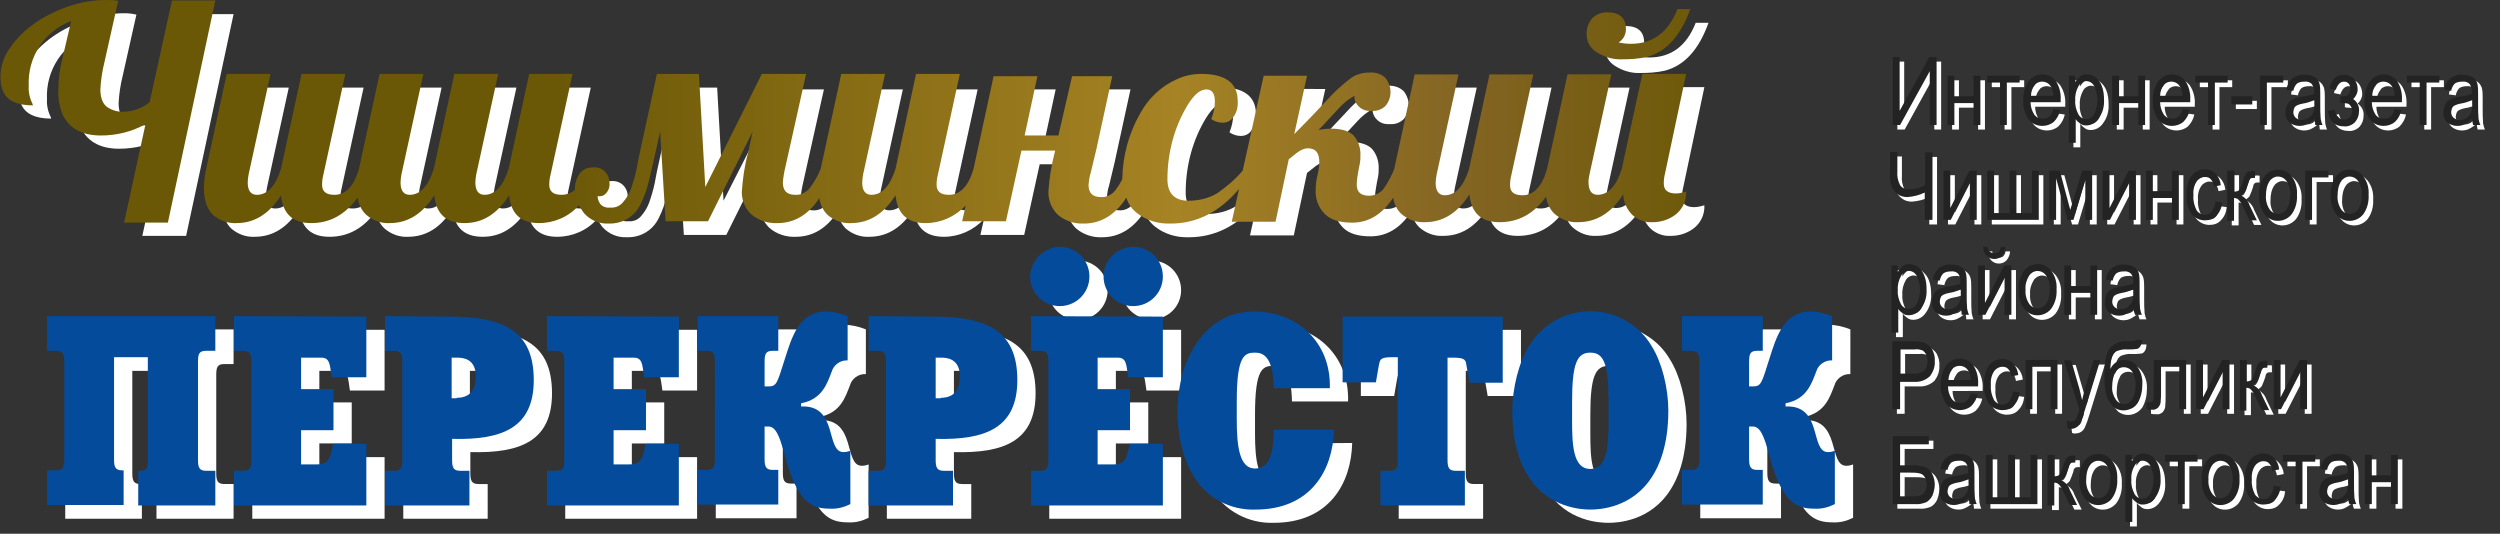 <?xml version="1.0" encoding="utf-8"?>
<!-- Generator: Adobe Illustrator 19.2.1, SVG Export Plug-In . SVG Version: 6.00 Build 0)  -->
<svg version="1.1" id="Layer_8" xmlns="http://www.w3.org/2000/svg" xmlns:xlink="http://www.w3.org/1999/xlink" x="0px" y="0px"
	 viewBox="0 0 548 117" style="enable-background:new 0 0 548 117;" xml:space="preserve">
<rect x="0" y="0" width="548" height="117" fill="#333333" stroke="none"/>
<style type="text/css">
	.st0{fill:#FFFFFF;}
	.st1{fill:#044C9B;}
	.st2{fill:url(#SVGID_1_);}
	.st3{fill:url(#SVGID_2_);}
	.st4{fill:url(#SVGID_3_);}
	.st5{fill:#232323;}
</style>
<g>
	<path class="st0" d="M29,103.7c0,1.7,0.3,2.4,1.8,2.4h0.3v7.6H14.3V106h2c1.5,0,1.8-0.6,1.8-2.4V82.2c0-1.7-0.3-2.4-1.8-2.4h-2
		v-7.6h36.9v7.6h-2c-1.5,0-1.8,0.6-1.8,2.4v21.5c0,1.7,0.3,2.4,1.8,2.4h2v7.6H34.3V106h0.3c1.5,0,1.8-0.6,1.8-2.4V81.3H29V103.7z"/>
	<path class="st0" d="M84.3,72.3v13.3h-7.6c-0.2-1.5-0.3-2.1-0.4-2.6c-0.4-1.9-1.4-1.7-2.8-1.7H70v6.9h7.1v9H70v7.5h3
		c1.2,0,2.8,0.1,3.5-2.2c0.2-0.8,0.4-1.5,0.5-2.3h7.3v13.5H55.3V106h2c1.5,0,1.8-0.6,1.8-2.4V82.2c0-1.7-0.3-2.4-1.8-2.4h-2v-7.6
		L84.3,72.3L84.3,72.3z"/>
	<path class="st0" d="M102.4,72.3c11.7,0,18.6,2.9,18.6,13.9c0,10.4-6.8,13.2-17.9,12.9v4.6c0,1.7,0.3,2.4,1.8,2.4h2v7.6H88.4V106h2
		c1.5,0,1.8-0.6,1.8-2.4V82.2c0-1.7-0.3-2.4-1.8-2.4h-2v-7.6L102.4,72.3L102.4,72.3z M104.1,90.1c3.7,0,4.2-2.8,4.2-4.7
		c0-4-3-4.1-4.1-4.1h-1.2v8.9H104.1z"/>
	<path class="st0" d="M152.8,72.3v13.3h-7.6c-0.2-1.5-0.3-2.1-0.4-2.6c-0.4-1.9-1.4-1.7-2.8-1.7h-3.5v6.9h7.1v9h-7.1v7.5h3
		c1.2,0,2.8,0.1,3.5-2.2c0.2-0.8,0.4-1.5,0.5-2.3h7.3v13.5h-28.9V106h2c1.5,0,1.8-0.6,1.8-2.4V82.2c0-1.7-0.3-2.4-1.8-2.4h-2v-7.6
		L152.8,72.3L152.8,72.3z"/>
	<path class="st0" d="M172.5,87.6c1.8,0,1.9-0.9,3.5-5.9c1.5-4.7,3.1-10.5,9-10.5c1.7,0,3.3,0.4,4.8,1V82c-1.6-0.1-3.1,1-3.5,2.5
		c-1,2.5-2,6-6.7,6.9v0.7c8.2-0.4,5.3,10,9.3,10c0.5,0,1-0.1,1.5-0.3v11.7c-1.4,0.7-2.9,1.1-4.5,1c-3.5,0-6.1-1.1-8.5-7.3
		c-1.8-4.8-2.4-10.7-4.9-10.7h-0.9v7.1c0,1.7,0.3,2.4,1.8,2.4h1.2v7.6h-17.7V106h2c1.5,0,1.8-0.6,1.8-2.4V82.2
		c0-1.7-0.3-2.4-1.8-2.4h-2v-7.6h17.7v7.6h-1.2c-1.5,0-1.8,0.6-1.8,2.4v5.4L172.5,87.6L172.5,87.6z"/>
	<path class="st0" d="M208.4,72.3c11.7,0,18.6,2.9,18.6,13.9c0,10.4-6.8,13.2-17.9,12.9v4.6c0,1.7,0.3,2.4,1.8,2.4h2v7.6h-18.5V106
		h2c1.5,0,1.8-0.6,1.8-2.4V82.2c0-1.7-0.3-2.4-1.8-2.4h-2v-7.6L208.4,72.3L208.4,72.3z M210.2,90.1c3.7,0,4.2-2.8,4.2-4.7
		c0-4-3-4.1-4.1-4.1h-1.2v8.9H210.2z"/>
	<path class="st0" d="M236.3,57.1c3.6,0,6.5,2.9,6.5,6.5s-2.9,6.5-6.5,6.5c-3.6,0-6.5-2.9-6.5-6.5c0,0,0,0,0,0
		C229.9,60,232.8,57.1,236.3,57.1z M258.9,72.3v13.3h-7.6c-0.2-1.5-0.3-2.1-0.4-2.6c-0.4-1.9-1.4-1.7-2.8-1.7h-3.5v6.9h7.1v9h-7.1
		v7.5h3c1.2,0,2.8,0.1,3.5-2.2c0.2-0.8,0.4-1.5,0.5-2.3h7.3v13.5h-28.9V106h2c1.5,0,1.8-0.6,1.8-2.4V82.2c0-1.7-0.3-2.4-1.8-2.4h-2
		v-7.6L258.9,72.3L258.9,72.3z M252.4,57.1c3.6,0,6.5,2.9,6.5,6.5S256,70,252.4,70s-6.5-2.9-6.5-6.5l0,0
		C245.9,60,248.8,57.1,252.4,57.1z"/>
	<path class="st0" d="M296.4,97.1c-0.2,8.9-5.1,17.5-17.2,17.5c-5.5,0.2-10.8-2.6-13.6-7.4c-3.1-5.1-3.5-11.1-3.5-14.3
		c0-2.7,0.5-9,3.7-14c3.2-5.1,7.5-7.7,13.2-7.7c9.2,0,16.8,6.6,16.5,16.8h-12.3c-0.1-7.2-2.5-7.8-4.1-7.8c-2.3,0-4,0.6-4,10.6v4.2
		c0,5.9,0.6,10.7,4,10.7c3.7,0,4.1-4.8,4.1-8.5L296.4,97.1L296.4,97.1z"/>
	<path class="st0" d="M333.4,72.3v14.5h-7.3l-0.6-3.5c-0.2-1.3-0.1-2-2.8-2h-1.4v22.4c0,1.7,0.3,2.4,1.8,2.4h2v7.6h-18.5V106h2
		c1.5,0,1.8-0.6,1.8-2.4V81.3h-1.4c-2.7,0-2.5,0.7-2.8,2l-0.6,3.5h-7.3V72.3H333.4z"/>
	<path class="st0" d="M339,107.3c-1.4-2.2-3.5-6.5-3.5-14.4c0-4.8,1.4-10.6,3.7-14.2c4.5-7.4,14.1-9.8,21.5-5.3
		c2.2,1.3,4,3.1,5.3,5.3c2.3,3.6,3.7,9.3,3.7,14.2c0,7.8-2.1,12.2-3.5,14.4c-4.4,7-11.7,7.3-13.6,7.3
		C350.8,114.6,343.4,114.4,339,107.3z M348.6,91v4c0,5.4,0.2,10.7,4,10.7c3.8,0,4-5.3,4-10.7v-4c0-8.5-1.1-10.8-4-10.8
		C349.7,80.2,348.6,82.5,348.6,91z"/>
	<path class="st0" d="M388.3,87.6c1.8,0,1.9-0.9,3.5-5.9c1.5-4.7,3.1-10.5,9-10.5c1.7,0,3.3,0.4,4.8,1V82c-1.6-0.1-3.1,1-3.5,2.5
		c-1,2.5-2,6-6.7,6.9v0.7c8.2-0.4,5.3,10,9.3,10c0.5,0,1-0.1,1.5-0.3v11.7c-1.4,0.7-2.9,1.1-4.5,1c-3.5,0-6.1-1.1-8.5-7.3
		c-1.8-4.8-2.4-10.7-4.9-10.7h-0.9v7.1c0,1.7,0.3,2.4,1.8,2.4h1.2v7.6h-17.7V106h2c1.5,0,1.8-0.6,1.8-2.4V82.2
		c0-1.7-0.3-2.4-1.8-2.4h-2v-7.6h17.7v7.6h-1.2c-1.5,0-1.8,0.6-1.8,2.4v5.4L388.3,87.6L388.3,87.6z"/>
</g>
<g>
	<path class="st0" d="M41.7,3.1l-4.9,22.3c-1.7,1.4-3.8,2.1-6,2.1c-1.2,0-2.4-0.4-3.4-1.1c-0.9-0.7-1.4-2-1.4-3.8c0.1-2,0.4-4,0.9-6
		l3-13.4C29,3,28.2,2.9,27.3,2.9c-2.8,0-5.6,0.5-8.3,1.4c-5.7,2-10,5-12.8,9.1c-1.3,1.8-2.1,4-2.1,6.3c0,1,0.1,2,0.5,3
		c0.8,2.2,3.1,3.3,6.6,3.3c0-0.2-0.1-0.3-0.1-0.4c-0.6-1.2-0.9-2.6-0.8-3.9c-0.3-6.2,3.4-12,9.3-14.2l-2.1,9c-0.5,2-0.7,4.1-0.7,6.2
		c-0.1,1.6,0.2,3.2,0.7,4.8c1.4,3.4,4.3,5.1,8.6,5.1c3.4,0,6.8-0.8,9.8-2.5l-4.7,21.6h9.6L51.2,3.1H41.7L41.7,3.1z"/>
	<path class="st0" d="M373.6,19.1h-9.6l-4.5,20.8c-1.2,3.8-3,5.7-5.3,5.7c-1.3,0-2-0.9-2-2.8c0-0.6,0.1-1.1,0.2-1.6l4.8-22h-9.6
		l-4.5,20.8c-1.1,3.8-2.9,5.7-5.4,5.7c-1.8,0-2.7-0.7-2.7-2.2c0-0.8,0.1-1.5,0.3-2.3l4.8-22h-9.6l-4.5,20.8c-1.2,3.8-3,5.7-5.3,5.7
		c-1.3,0-2-0.9-2-2.7c0-0.6,0.1-1.2,0.2-1.8l4.8-22h-9.6l-4.5,20.8c-0.6,1.5-1.4,3-2.4,4.4c-0.8,0.9-1.9,1.4-3.1,1.4
		c-1.8,0-2.7-0.8-2.7-2.4c0-1.1,0.2-2.2,0.4-3.3l0.3-1.5c0.1-0.5,0.1-1,0.1-1.5c0.1-1.6-0.4-3.2-1.4-4.4c-0.9-1-2.6-1.6-5-1.6
		c-0.9,0-1.9,0.1-2.8,0.3c0.7-0.7,1.4-1.4,2-2.1l2.5-2.7c1-1.1,2.1-2,3.4-2.7v0.6c0.1,0.6,0.4,1.2,0.8,1.6c0.7,0.8,1.8,1.2,2.9,1.1
		c1.2,0.1,2.3-0.3,3.1-1.1c0.7-0.8,1.1-1.9,1.1-3c0-1.1-0.4-2.2-1.1-3.1c-0.9-0.9-2.2-1.3-3.5-1.2c-1.5,0-3,0.4-4.2,1.3
		c-1.8,1.4-3.5,2.9-5,4.6l-3.2,3.4l-4.1,4.2l2.8-12.8H281l-4.6,20.8h0c-1.6,1.9-3.5,3.5-5.5,4.9c-1.9,1.2-4.2,1.7-6.4,1.7
		c-3,0-4.6-1.6-4.6-4.7c0-5.8,1.5-11.5,4.5-16.4c1.4-2.2,2.7-3.3,4-3.3c1.3,0,1.9,0.9,1.9,2.7c0,1.3-0.3,2.6-0.8,3.8
		c0.7,0.5,1.6,0.8,2.5,0.8c0.9,0,1.8-0.4,2.3-1.2c0.8-1,1.1-2.3,1-3.6c0-3.9-2.7-5.9-8-5.9c-1.9,0-3.7,0.4-5.4,1.2
		c-3.4,1.5-6.2,4.2-8,7.5c-2.5,4.4-3.8,9.3-3.9,14.3c0,0,0,0.1,0,0.1c-0.4,0.8-0.9,1.6-1.5,2.4c-0.8,1-2,1.6-3.2,1.5
		c-1.8,0-2.7-0.9-2.7-2.7c0.1-0.9,0.2-1.8,0.5-2.7l1.2-5l3.5-16.1H239l-3,13h-7.4l2.8-13h-9.6l-4.5,20.8c-1.1,3.8-2.9,5.7-5.4,5.7
		c-1.8,0-2.7-0.7-2.7-2.2c0-0.8,0.1-1.5,0.3-2.3l4.8-22h-9.6l-4.5,20.8c-1.2,3.8-3,5.7-5.3,5.7c-1.3,0-2-0.9-2-2.7
		c0-0.6,0.1-1.2,0.2-1.8l4.8-22h-9.6l-4.5,20.8c-0.6,1.5-1.4,2.9-2.4,4.2c-0.8,1-2,1.6-3.2,1.5c-1.8,0-2.7-0.9-2.7-2.7
		c0.1-1.2,0.3-2.4,0.6-3.6c0.4-1.8,1.9-8.5,4.5-20.2H171L158.6,44l-1.4-24.8H148l-3.5,16.1c-0.4,1.7-0.7,3.3-1,4.9
		c-0.3,1.4-0.7,2.8-1.2,4.2c-0.4,1.1-1,2.1-1.8,3c-0.7,0.8-1.7,1.2-2.8,1.1c-0.8,0.1-1.7-0.2-2.2-0.9c-0.3-0.5-0.5-1-0.5-1.6
		c0.7,0.1,1.4-0.1,1.8-0.6c0.6-0.6,0.9-1.5,0.8-2.3c0-0.9-0.3-1.8-1-2.5c-0.7-0.7-1.7-1-2.7-0.9c-1.1,0-2.1,0.4-2.8,1.3
		c-0.8,1.1-1.1,2.3-1.1,3.6c-0.8,0.7-1.8,1.1-2.9,1.1c-1.8,0-2.7-0.7-2.7-2.2c0-0.8,0.1-1.5,0.3-2.3l4.8-22H120l-4.5,20.8
		c-1.2,3.8-3,5.7-5.3,5.7c-1.3,0-2-0.9-2-2.7c0-0.6,0.1-1.2,0.2-1.8l4.8-22h-9.6l-4.5,20.8c-1.2,3.8-3,5.7-5.3,5.7
		c-1.3,0-2-0.9-2-2.7c0-0.6,0.1-1.2,0.2-1.8l4.8-22h-9.6l-4.5,20.8l0,0c-1.1,3.8-2.9,5.7-5.4,5.7c-1.8,0-2.7-0.7-2.7-2.2
		c0-0.8,0.1-1.5,0.3-2.3l4.8-22h-9.6l-4.5,20.8c-1.2,3.8-3,5.7-5.3,5.7c-1.3,0-2-0.9-2-2.7c0-0.6,0.1-1.2,0.2-1.8l4.8-22h-9.6
		l-4.5,20.8c-0.3,1.4-0.5,2.8-0.5,4.2c0,2.7,0.7,4.7,2,5.9c1.4,1.2,3.2,1.9,5.1,1.8c4,0,7.2-2,9.8-6.1c0.4,4.1,2.6,6.1,6.6,6.1
		c4.2,0,7.5-1.9,10.2-5.6c0.2,1.4,0.8,2.8,1.9,3.8c1.4,1.2,3.2,1.9,5.1,1.8c4,0,7.2-2,9.8-6.1c0.4,4.1,2.6,6.1,6.6,6.1
		c4,0,7.2-2,9.8-6.1c0.4,4.1,2.6,6.1,6.5,6.1c3.4,0,6.6-1.4,8.8-3.9c0.3,0.6,0.7,1.1,1.1,1.7c1.4,1.6,3.4,2.4,5.4,2.3
		c3,0.1,5.7-1.5,7-4.2c0.8-1.6,1.4-3.3,1.8-5c0.5-2,1-4.3,1.6-6.9l0.9-4.1l1.2,19.7h9.3l9.8-19.7l-1,4.6c-0.8,2.9-1.2,5.8-1.4,8.7
		c0,1.8,0.7,3.5,2,4.8c1.6,1.4,3.7,2.1,5.8,2c3.7,0,6.8-1.8,9.2-5.5c0.2,1.4,0.8,2.7,1.8,3.7c1.4,1.2,3.2,1.9,5.1,1.8
		c4,0,7.2-2,9.8-6.1c0.4,4.1,2.6,6.1,6.6,6.1c3.3,0,6.5-1.4,8.8-3.9l-0.8,3.5h9.6l3.4-15.5h7.4c-0.8,3-1.3,6-1.5,9.1
		c0,1.8,0.7,3.6,2,4.9c1.6,1.4,3.7,2.1,5.8,2c3.7,0,6.9-1.9,9.3-5.7c0.4,1.3,1.1,2.4,2.2,3.3c2.1,1.7,4.8,2.5,7.5,2.4
		c5.7,0,10.7-2.5,15-7.6l-1.6,7.2h9.6l2.9-13.7l1.9-1.5c0.7-0.5,1.5-0.9,2.3-0.9c1.7,0,2.5,1,2.5,3.1c0,1-0.2,1.9-0.4,2.8
		c-0.3,1.1-0.4,2.2-0.4,3.3c-0.1,1.9,0.6,3.8,2,5.2c1.3,1.3,3.3,1.9,6,1.9c3.6,0,6.6-1.8,9-5.5c0.2,1.4,0.8,2.7,1.8,3.6
		c1.4,1.2,3.2,1.9,5.1,1.8c4,0,7.2-2,9.8-6.1c0.4,4.1,2.6,6.1,6.6,6.1c4.2,0,7.6-1.9,10.2-5.6c0.2,1.4,0.8,2.8,1.9,3.8
		c1.4,1.2,3.2,1.9,5.1,1.8c4,0,7.3-2,9.9-6.1c0.1,1.7,0.8,3.3,2,4.5c1.2,1.1,2.8,1.7,4.4,1.6c1.8,0,3.5-0.5,5-1.6
		c1.6-1.2,2.5-3.1,2.4-5.1c-0.7,0.2-1.5,0.4-2.2,0.4c-1.8,0-2.7-0.7-2.7-2.2c0-0.8,0.1-1.5,0.3-2.3L373.6,19.1z"/>
	<path class="st0" d="M354.1,14.5c1.6,1,3.5,1.6,5.5,1.5c1.8,0,3.5-0.1,5.3-0.5c4.3-1.1,7.5-4.6,9.6-10.5h-2.8
		c-2,5.1-5.4,7.6-10.2,7.6c-0.9,0-1.8-0.1-2.7-0.3c1-0.6,1.6-1.7,1.6-2.9c0-2.5-1.4-3.7-4.1-3.7C355,5.6,353.8,6.1,353,7
		c-0.8,1-1.3,2.3-1.2,3.6C351.8,12.2,352.7,13.7,354.1,14.5z"/>
</g>
<title>logo</title>
<g>
	<path class="st1" d="M25,100.7c0,1.7,0.3,2.4,1.8,2.4h0.3v7.6H10.3v-7.6h2c1.5,0,1.8-0.6,1.8-2.4V79.3c0-1.7-0.3-2.4-1.8-2.4h-2
		v-7.6h36.9v7.6h-2c-1.5,0-1.8,0.6-1.8,2.4v21.5c0,1.7,0.3,2.4,1.8,2.4h2v7.6H30.3v-7.6h0.3c1.5,0,1.8-0.6,1.8-2.4V78.3H25V100.7z"
		/>
	<path class="st1" d="M80.3,69.4v13.3h-7.6c-0.2-1.5-0.3-2.1-0.4-2.6c-0.4-1.9-1.4-1.7-2.8-1.7H66v6.9h7.1v9H66v7.5h3
		c1.2,0,2.8,0.1,3.5-2.2c0.2-0.8,0.4-1.5,0.5-2.3h7.3v13.5H51.3v-7.6h2c1.5,0,1.8-0.6,1.8-2.4V79.3c0-1.7-0.3-2.4-1.8-2.4h-2v-7.6
		L80.3,69.4L80.3,69.4z"/>
	<path class="st1" d="M98.4,69.4c11.7,0,18.6,2.9,18.6,13.9c0,10.4-6.8,13.2-17.9,12.9v4.6c0,1.7,0.3,2.4,1.8,2.4h2v7.6H84.4v-7.6h2
		c1.5,0,1.8-0.6,1.8-2.4V79.3c0-1.7-0.3-2.4-1.8-2.4h-2v-7.6L98.4,69.4L98.4,69.4z M100.1,87.2c3.7,0,4.2-2.8,4.2-4.7
		c0-4-3-4.1-4.1-4.1h-1.2v8.9H100.1z"/>
	<path class="st1" d="M148.8,69.4v13.3h-7.6c-0.2-1.5-0.3-2.1-0.4-2.6c-0.4-1.9-1.4-1.7-2.8-1.7h-3.5v6.9h7.1v9h-7.1v7.5h3
		c1.2,0,2.8,0.1,3.5-2.2c0.2-0.8,0.4-1.5,0.5-2.3h7.3v13.5h-28.9v-7.6h2c1.5,0,1.8-0.6,1.8-2.4V79.3c0-1.7-0.3-2.4-1.8-2.4h-2v-7.6
		L148.8,69.4L148.8,69.4z"/>
	<path class="st1" d="M168.5,84.7c1.8,0,1.9-0.9,3.5-5.9c1.5-4.7,3.1-10.5,9-10.5c1.7,0,3.3,0.4,4.8,1V79c-1.6-0.1-3.1,1-3.5,2.5
		c-1,2.5-2,6-6.7,6.9v0.7c8.2-0.4,5.3,10,9.3,10c0.5,0,1-0.1,1.5-0.3v11.7c-1.4,0.7-2.9,1.1-4.5,1c-3.5,0-6.1-1.1-8.5-7.3
		c-1.8-4.8-2.4-10.7-4.9-10.7h-0.9v7.1c0,1.7,0.3,2.4,1.8,2.4h1.2v7.6h-17.7v-7.6h2c1.5,0,1.8-0.6,1.8-2.4V79.3
		c0-1.7-0.3-2.4-1.8-2.4h-2v-7.6h17.7v7.6h-1.2c-1.5,0-1.8,0.6-1.8,2.4v5.4L168.5,84.7L168.5,84.7z"/>
	<path class="st1" d="M204.4,69.4c11.7,0,18.6,2.9,18.6,13.9c0,10.4-6.8,13.2-17.9,12.9v4.6c0,1.7,0.3,2.4,1.8,2.4h2v7.6h-18.5v-7.6
		h2c1.5,0,1.8-0.6,1.8-2.4V79.3c0-1.7-0.3-2.4-1.8-2.4h-2v-7.6L204.4,69.4L204.4,69.4z M206.2,87.2c3.7,0,4.2-2.8,4.2-4.7
		c0-4-3-4.1-4.1-4.1h-1.2v8.9H206.2z"/>
	<path class="st1" d="M232.3,54.1c3.6,0,6.5,2.9,6.5,6.5s-2.9,6.5-6.5,6.5c-3.6,0-6.5-2.9-6.5-6.5c0,0,0,0,0,0
		C225.9,57.1,228.8,54.2,232.3,54.1z M254.9,69.4v13.3h-7.6c-0.2-1.5-0.3-2.1-0.4-2.6c-0.4-1.9-1.4-1.7-2.8-1.7h-3.5v6.9h7.1v9h-7.1
		v7.5h3c1.2,0,2.8,0.1,3.5-2.2c0.2-0.8,0.4-1.5,0.5-2.3h7.3v13.5h-28.9v-7.6h2c1.5,0,1.8-0.6,1.8-2.4V79.3c0-1.7-0.3-2.4-1.8-2.4h-2
		v-7.6L254.9,69.4L254.9,69.4z M248.4,54.1c3.6,0,6.5,2.9,6.5,6.5s-2.9,6.5-6.5,6.5s-6.5-2.9-6.5-6.5l0,0
		C241.9,57.1,244.8,54.2,248.4,54.1z"/>
	<path class="st1" d="M292.4,94.2c-0.2,8.9-5.1,17.5-17.2,17.5c-5.5,0.2-10.8-2.6-13.6-7.4c-3.1-5.1-3.5-11.1-3.5-14.3
		c0-2.7,0.5-9,3.7-14c3.2-5.1,7.5-7.7,13.2-7.7c9.2,0,16.8,6.6,16.5,16.8h-12.3c-0.1-7.2-2.5-7.8-4.1-7.8c-2.3,0-4,0.6-4,10.6V92
		c0,5.9,0.6,10.7,4,10.7c3.7,0,4.1-4.8,4.1-8.5L292.4,94.2L292.4,94.2z"/>
	<path class="st1" d="M329.4,69.4v14.5h-7.3l-0.6-3.5c-0.2-1.3-0.1-2-2.8-2h-1.4v22.4c0,1.7,0.3,2.4,1.8,2.4h2v7.6h-18.5v-7.6h2
		c1.5,0,1.8-0.6,1.8-2.4V78.3h-1.4c-2.7,0-2.5,0.7-2.8,2l-0.6,3.5h-7.3V69.4H329.4z"/>
	<path class="st1" d="M335,104.4c-1.4-2.2-3.5-6.5-3.5-14.4c0-4.8,1.4-10.6,3.7-14.2c4.5-7.4,14.1-9.8,21.5-5.3
		c2.2,1.3,4,3.1,5.3,5.3c2.3,3.6,3.7,9.3,3.7,14.2c0,7.8-2.1,12.2-3.5,14.4c-4.4,7-11.7,7.3-13.6,7.3
		C346.8,111.7,339.4,111.4,335,104.4z M344.6,88.1v4c0,5.4,0.2,10.7,4,10.7c3.8,0,4-5.3,4-10.7v-4c0-8.5-1.1-10.8-4-10.8
		C345.7,77.3,344.6,79.6,344.6,88.1z"/>
	<path class="st1" d="M384.3,84.7c1.8,0,1.9-0.9,3.5-5.9c1.5-4.7,3.1-10.5,9-10.5c1.7,0,3.3,0.4,4.8,1V79c-1.6-0.1-3.1,1-3.5,2.5
		c-1,2.5-2,6-6.7,6.9v0.7c8.2-0.4,5.3,10,9.3,10c0.5,0,1-0.1,1.5-0.3v11.7c-1.4,0.7-2.9,1.1-4.5,1c-3.5,0-6.1-1.1-8.5-7.3
		c-1.8-4.8-2.4-10.7-4.9-10.7h-0.9v7.1c0,1.7,0.3,2.4,1.8,2.4h1.2v7.6h-17.7v-7.6h2c1.5,0,1.8-0.6,1.8-2.4V79.3
		c0-1.7-0.3-2.4-1.8-2.4h-2v-7.6h17.7v7.6h-1.2c-1.5,0-1.8,0.6-1.8,2.4v5.4L384.3,84.7L384.3,84.7z"/>
</g>
<g>
	
		<linearGradient id="SVGID_1_" gradientUnits="userSpaceOnUse" x1="1039.996" y1="-141.708" x2="628.023" y2="-145.807" gradientTransform="matrix(1 0 0 -1 -662.488 -120.898)">
		<stop  offset="0" style="stop-color:#6B5807"/>
		<stop  offset="0.142" style="stop-color:#846523"/>
		<stop  offset="0.29" style="stop-color:#A68324"/>
		<stop  offset="0.619" style="stop-color:#6B5807"/>
		<stop  offset="1" style="stop-color:#6B5807"/>
	</linearGradient>
	<path class="st2" d="M37.7,0.1l-4.9,22.3c-1.7,1.4-3.8,2.1-6,2.1c-1.2,0-2.4-0.4-3.4-1.1c-0.9-0.7-1.4-2-1.4-3.8c0.1-2,0.4-4,0.9-6
		l3-13.4C25,0,24.2,0,23.3,0c-2.8,0-5.6,0.5-8.3,1.4c-5.7,2-10,5-12.8,9.1c-1.3,1.8-2.1,4-2.1,6.3c0,1,0.1,2,0.5,3
		c0.8,2.2,3.1,3.3,6.6,3.3c0-0.2-0.1-0.3-0.1-0.4c-0.6-1.2-0.9-2.6-0.8-3.9c-0.3-6.2,3.4-12,9.3-14.2l-2.1,9c-0.5,2-0.7,4.1-0.7,6.2
		c-0.1,1.6,0.2,3.2,0.7,4.8c1.4,3.4,4.3,5.1,8.6,5.1c3.4,0,6.8-0.8,9.8-2.5l-4.7,21.6h9.6L47.2,0.1H37.7L37.7,0.1z"/>
	
		<linearGradient id="SVGID_2_" gradientUnits="userSpaceOnUse" x1="1040.129" y1="-151.738" x2="628.127" y2="-155.838" gradientTransform="matrix(1 0 0 -1 -662.488 -120.898)">
		<stop  offset="0" style="stop-color:#6B5807"/>
		<stop  offset="0.142" style="stop-color:#846523"/>
		<stop  offset="0.29" style="stop-color:#A68324"/>
		<stop  offset="0.619" style="stop-color:#6B5807"/>
		<stop  offset="1" style="stop-color:#6B5807"/>
	</linearGradient>
	<path class="st3" d="M369.6,16.2h-9.6l-4.5,20.8c-1.2,3.8-3,5.7-5.3,5.7c-1.3,0-2-0.9-2-2.8c0-0.6,0.1-1.1,0.2-1.6l4.8-22h-9.6
		l-4.5,20.8c-1.1,3.8-2.9,5.7-5.4,5.7c-1.8,0-2.7-0.7-2.7-2.2c0-0.8,0.1-1.5,0.3-2.3l4.8-22h-9.6l-4.5,20.8c-1.2,3.8-3,5.7-5.3,5.7
		c-1.3,0-2-0.9-2-2.7c0-0.6,0.1-1.2,0.2-1.8l4.8-22h-9.6l-4.5,20.8c-0.6,1.5-1.4,3-2.4,4.4c-0.8,0.9-1.9,1.4-3.1,1.4
		c-1.8,0-2.7-0.8-2.7-2.4c0-1.1,0.2-2.2,0.4-3.3l0.3-1.5c0.1-0.5,0.1-1,0.1-1.5c0.1-1.6-0.4-3.2-1.4-4.4c-0.9-1-2.6-1.6-5-1.6
		c-0.9,0-1.9,0.1-2.8,0.3c0.7-0.7,1.4-1.4,2-2.1l2.5-2.7c1-1.1,2.1-2,3.4-2.7v0.6c0.1,0.6,0.4,1.2,0.8,1.6c0.7,0.8,1.8,1.2,2.9,1.1
		c1.2,0.1,2.3-0.3,3.1-1.1c0.7-0.8,1.1-1.9,1.1-3c0-1.1-0.4-2.2-1.1-3.1c-0.9-0.9-2.2-1.3-3.5-1.2c-1.5,0-3,0.4-4.2,1.3
		c-1.8,1.4-3.5,2.9-5,4.6l-3.2,3.4l-4.1,4.2l2.8-12.8H277l-4.6,20.8h0c-1.6,1.9-3.5,3.5-5.5,4.9c-1.9,1.2-4.2,1.7-6.4,1.7
		c-3,0-4.6-1.6-4.6-4.7c0-5.8,1.5-11.5,4.5-16.4c1.4-2.2,2.7-3.3,4-3.3c1.3,0,1.9,0.9,1.9,2.7c0,1.3-0.3,2.6-0.8,3.8
		c0.7,0.5,1.6,0.8,2.5,0.8c0.9,0,1.8-0.4,2.3-1.2c0.8-1,1.1-2.3,1-3.6c0-3.9-2.7-5.9-8-5.9c-1.9,0-3.7,0.4-5.4,1.2
		c-3.4,1.5-6.2,4.2-8,7.5c-2.5,4.4-3.8,9.3-3.9,14.3c0,0,0,0.1,0,0.1c-0.4,0.8-0.9,1.6-1.5,2.4c-0.8,1-2,1.6-3.2,1.5
		c-1.8,0-2.7-0.9-2.7-2.7c0.1-0.9,0.2-1.8,0.5-2.7l1.2-5l3.5-16.1H235l-3,13h-7.4l2.8-13h-9.6L213.4,37c-1.1,3.8-2.9,5.7-5.4,5.7
		c-1.8,0-2.7-0.7-2.7-2.2c0-0.8,0.1-1.5,0.3-2.3l4.8-22h-9.6l-4.5,20.8c-1.2,3.8-3,5.7-5.3,5.7c-1.3,0-2-0.9-2-2.7
		c0-0.6,0.1-1.2,0.2-1.8l4.8-22h-9.6l-4.5,20.8c-0.6,1.5-1.4,2.9-2.4,4.2c-0.8,1-2,1.6-3.2,1.5c-1.8,0-2.7-0.9-2.7-2.7
		c0.1-1.2,0.3-2.4,0.6-3.6c0.4-1.8,1.9-8.5,4.5-20.2H167L154.6,41l-1.4-24.8H144l-3.5,16.1c-0.4,1.7-0.7,3.3-1,4.9
		c-0.3,1.4-0.7,2.8-1.2,4.2c-0.4,1.1-1,2.1-1.8,3c-0.7,0.8-1.7,1.2-2.8,1.1c-0.8,0.1-1.7-0.2-2.2-0.9c-0.3-0.5-0.5-1-0.5-1.6
		c0.7,0.1,1.4-0.1,1.8-0.6c0.6-0.6,0.9-1.5,0.8-2.3c0-0.9-0.3-1.8-1-2.5c-0.7-0.7-1.7-1-2.7-0.9c-1.1,0-2.1,0.4-2.8,1.3
		c-0.8,1.1-1.1,2.3-1.1,3.6c-0.8,0.7-1.8,1.1-2.9,1.1c-1.8,0-2.7-0.7-2.7-2.2c0-0.8,0.1-1.5,0.3-2.3l4.8-22H116l-4.5,20.8
		c-1.2,3.8-3,5.7-5.3,5.7c-1.3,0-2-0.9-2-2.7c0-0.6,0.1-1.2,0.2-1.8l4.8-22h-9.6l-4.5,20.8c-1.2,3.8-3,5.7-5.3,5.7
		c-1.3,0-2-0.9-2-2.7c0-0.6,0.1-1.2,0.2-1.8l4.8-22h-9.6l-4.5,20.8l0,0c-1.1,3.8-2.9,5.7-5.4,5.7c-1.8,0-2.7-0.7-2.7-2.2
		c0-0.8,0.1-1.5,0.3-2.3l4.8-22h-9.6l-4.5,20.8c-1.2,3.8-3,5.7-5.3,5.7c-1.3,0-2-0.9-2-2.7c0-0.6,0.1-1.2,0.2-1.8l4.8-22h-9.6
		l-4.5,20.8c-0.3,1.4-0.5,2.8-0.5,4.2c0,2.7,0.7,4.7,2,5.9c1.4,1.2,3.2,1.9,5.1,1.8c4,0,7.2-2,9.8-6.1c0.4,4.1,2.6,6.1,6.6,6.1
		c4.2,0,7.5-1.9,10.2-5.6c0.2,1.4,0.8,2.8,1.9,3.8c1.4,1.2,3.2,1.9,5.1,1.8c4,0,7.2-2,9.8-6.1c0.4,4.1,2.6,6.1,6.6,6.1
		c4,0,7.2-2,9.8-6.1c0.4,4.1,2.6,6.1,6.5,6.1c3.4,0,6.6-1.4,8.8-3.9c0.3,0.6,0.7,1.1,1.1,1.7c1.4,1.6,3.4,2.4,5.4,2.3
		c3,0.1,5.7-1.5,7-4.2c0.8-1.6,1.4-3.3,1.8-5c0.5-2,1-4.3,1.6-6.9l0.9-4.1l1.2,19.7h9.3l9.8-19.7l-1,4.6c-0.8,2.9-1.2,5.8-1.4,8.7
		c0,1.8,0.7,3.5,2,4.8c1.6,1.4,3.7,2.1,5.8,2c3.7,0,6.8-1.8,9.2-5.5c0.2,1.4,0.8,2.7,1.8,3.7c1.4,1.2,3.2,1.9,5.1,1.8
		c4,0,7.2-2,9.8-6.1c0.4,4.1,2.6,6.1,6.6,6.1c3.3,0,6.5-1.4,8.8-3.9l-0.8,3.5h9.6l3.4-15.5h7.4c-0.8,3-1.3,6-1.5,9.1
		c0,1.8,0.7,3.6,2,4.9c1.6,1.4,3.7,2.1,5.8,2c3.7,0,6.9-1.9,9.3-5.7c0.4,1.3,1.1,2.4,2.2,3.3c2.1,1.7,4.8,2.5,7.5,2.4
		c5.7,0,10.7-2.5,15-7.6l-1.6,7.2h9.6l2.9-13.7l1.9-1.5c0.7-0.5,1.5-0.9,2.3-0.9c1.7,0,2.5,1,2.5,3.1c0,1-0.2,1.9-0.4,2.8
		c-0.3,1.1-0.4,2.2-0.4,3.3c-0.1,1.9,0.6,3.8,2,5.2c1.3,1.3,3.3,1.9,6,1.9c3.6,0,6.6-1.8,9-5.5c0.2,1.4,0.8,2.7,1.8,3.6
		c1.4,1.2,3.2,1.9,5.1,1.8c4,0,7.2-2,9.8-6.1c0.4,4.1,2.6,6.1,6.6,6.1c4.2,0,7.6-1.9,10.2-5.6c0.2,1.4,0.8,2.8,1.9,3.8
		c1.4,1.2,3.2,1.9,5.1,1.8c4,0,7.3-2,9.9-6.1c0.1,1.7,0.8,3.3,2,4.5c1.2,1.1,2.8,1.7,4.4,1.6c1.8,0,3.5-0.5,5-1.6
		c1.6-1.2,2.5-3.1,2.4-5.1c-0.7,0.2-1.5,0.4-2.2,0.4c-1.8,0-2.7-0.7-2.7-2.2c0-0.8,0.1-1.5,0.3-2.3L369.6,16.2z"/>
	
		<linearGradient id="SVGID_3_" gradientUnits="userSpaceOnUse" x1="1039.892" y1="-128.251" x2="627.908" y2="-132.35" gradientTransform="matrix(1 0 0 -1 -662.488 -120.898)">
		<stop  offset="0" style="stop-color:#6B5807"/>
		<stop  offset="0.142" style="stop-color:#846523"/>
		<stop  offset="0.29" style="stop-color:#A68324"/>
		<stop  offset="0.619" style="stop-color:#6B5807"/>
		<stop  offset="1" style="stop-color:#6B5807"/>
	</linearGradient>
	<path class="st4" d="M350.1,11.5c1.6,1,3.5,1.6,5.5,1.5c1.8,0,3.5-0.1,5.3-0.5c4.3-1.1,7.5-4.6,9.6-10.5h-2.8
		c-2,5.1-5.4,7.6-10.2,7.6c-0.9,0-1.8-0.1-2.7-0.3c1-0.6,1.6-1.7,1.6-2.9c0-2.5-1.4-3.7-4.1-3.7C351,2.7,349.8,3.2,349,4
		c-0.8,1-1.3,2.3-1.2,3.6C347.8,9.3,348.7,10.7,350.1,11.5z"/>
</g>
<g>
	<path class="st0" d="M415.9,13.5h1.5v11.8l6.5-11.8h1.6v14.9H424V16.6l-6.5,11.8h-1.6V13.5z"/>
	<path class="st0" d="M427.9,17.6h1.5v4.5h4.2v-4.5h1.5v10.8h-1.5v-4.8h-4.2v4.8h-1.5V17.6z"/>
	<path class="st0" d="M436.5,17.6h7.2v1.5h-2.8v9.3h-1.5v-9.3h-2.8V17.6z"/>
	<path class="st0" d="M451.1,24.9l1.5,0.2c-0.2,1-0.7,1.9-1.4,2.6c-0.7,0.6-1.6,0.9-2.5,0.9c-1.2,0-2.3-0.5-3-1.4
		c-0.8-1.2-1.3-2.6-1.2-4.1c-0.1-1.5,0.3-3,1.2-4.3c0.7-0.9,1.8-1.5,3-1.5c1.1,0,2.2,0.5,2.9,1.4c0.8,1.2,1.2,2.7,1.1,4.2l0,0.5
		h-6.6c0,1,0.3,1.9,0.8,2.7c0.4,0.6,1.1,0.9,1.8,0.9C449.9,27.1,450.7,26.4,451.1,24.9z M446.2,22h4.9c0-0.7-0.2-1.5-0.6-2.1
		c-0.6-1-2-1.3-3-0.7c-0.2,0.1-0.4,0.3-0.5,0.5C446.5,20.3,446.2,21.1,446.2,22z"/>
	<path class="st0" d="M454.5,32.5V17.6h1.4V19c0.3-0.5,0.7-0.9,1.1-1.3c0.4-0.3,0.9-0.4,1.4-0.4c0.7,0,1.3,0.2,1.9,0.6
		c0.6,0.5,1.1,1.1,1.4,1.9c0.4,1,0.5,2,0.5,3c0.1,1.5-0.3,3-1.2,4.2c-0.6,0.9-1.6,1.5-2.7,1.5c-0.5,0-0.9-0.1-1.3-0.4
		c-0.4-0.3-0.8-0.6-1-1v5.2H454.5z M455.9,23c-0.1,1.1,0.2,2.1,0.7,3.1c0.5,0.9,1.7,1.3,2.6,0.8c0.3-0.2,0.6-0.5,0.8-0.8
		c1-2,1-4.3,0-6.3c-0.5-0.9-1.6-1.3-2.5-0.8c-0.4,0.2-0.7,0.5-0.9,0.9C456.1,20.8,455.8,21.9,455.9,23z"/>
	<path class="st0" d="M464,17.6h1.5v4.5h4.2v-4.5h1.5v10.8h-1.5v-4.8h-4.2v4.8H464V17.6z"/>
	<path class="st0" d="M479.5,24.9l1.5,0.2c-0.2,1-0.7,1.9-1.4,2.6c-0.7,0.6-1.6,0.9-2.5,0.9c-1.2,0-2.3-0.5-3-1.4
		c-0.8-1.2-1.3-2.6-1.2-4.1c-0.1-1.5,0.3-3,1.2-4.3c0.7-0.9,1.8-1.5,3-1.5c1.1,0,2.2,0.5,2.9,1.4c0.8,1.2,1.2,2.7,1.1,4.2l0,0.5
		h-6.6c0,1,0.3,1.9,0.8,2.7c0.4,0.6,1.1,0.9,1.8,0.9C478.2,27.1,479,26.4,479.5,24.9z M474.5,22h4.9c0-0.7-0.2-1.5-0.6-2.1
		c-0.6-1-2-1.3-3-0.7c-0.2,0.1-0.4,0.3-0.5,0.5C474.8,20.3,474.5,21.1,474.5,22z"/>
	<path class="st0" d="M482.1,17.6h7.2v1.5h-2.8v9.3h-1.5v-9.3h-2.8V17.6z"/>
	<path class="st0" d="M490.1,23.9v-1.8h4.6v1.8H490.1z"/>
	<path class="st0" d="M496.4,17.6h5.1v1.5h-3.6v9.3h-1.5V17.6z"/>
	<path class="st0" d="M508.3,27c-0.4,0.5-1,0.9-1.6,1.2c-0.5,0.3-1.1,0.4-1.7,0.4c-0.8,0-1.6-0.3-2.2-0.8c-0.6-0.6-0.9-1.4-0.8-2.2
		c0-0.6,0.1-1.1,0.4-1.7c0.2-0.5,0.6-0.9,1.1-1.1c0.6-0.3,1.3-0.5,2-0.6c0.9-0.1,1.8-0.3,2.7-0.6l0-0.5c0.1-0.5-0.1-1.1-0.4-1.6
		c-0.4-0.5-1.1-0.7-1.7-0.6c-0.6,0-1.1,0.1-1.6,0.4c-0.4,0.4-0.7,1-0.8,1.6l-1.5-0.2c0.1-1,0.6-1.9,1.3-2.5c0.8-0.6,1.8-0.9,2.7-0.8
		c0.8,0,1.5,0.1,2.2,0.5c0.5,0.3,0.8,0.8,1,1.3c0.2,0.7,0.2,1.5,0.2,2.3v2.4c0,1.1,0,2.1,0.1,3.2c0.1,0.4,0.2,0.9,0.4,1.3h-1.6
		C508.5,28,508.4,27.5,508.3,27z M508.2,23c-0.8,0.3-1.6,0.6-2.4,0.7c-0.5,0.1-0.9,0.2-1.3,0.4c-0.2,0.1-0.5,0.3-0.6,0.6
		c-0.1,0.3-0.2,0.6-0.2,0.9c0,0.5,0.2,0.9,0.5,1.2c0.4,0.3,0.8,0.5,1.3,0.5c0.5,0,1-0.1,1.5-0.4c0.4-0.3,0.8-0.7,1-1.1
		c0.2-0.6,0.4-1.3,0.3-2V23L508.2,23z"/>
	<path class="st0" d="M514,23.5v-1.4c0.4,0,0.9,0,1.3-0.1c0.3-0.1,0.5-0.3,0.6-0.5c0.2-0.3,0.3-0.7,0.3-1c0-0.4-0.1-0.9-0.4-1.2
		c-0.3-0.3-0.6-0.4-1-0.4c-0.8,0-1.4,0.6-1.8,1.8l-1.4-0.3c0.5-2,1.5-3,3.2-3c0.8,0,1.7,0.3,2.2,0.9c0.5,0.6,0.8,1.4,0.8,2.3
		c0,0.8-0.4,1.6-1,2.1c0.9,0.6,1.4,1.6,1.3,2.7c0,0.9-0.3,1.7-0.9,2.4c-0.6,0.6-1.5,1-2.4,0.9c-2,0-3.2-1.1-3.5-3.3l1.4-0.4
		c0.1,0.6,0.4,1.2,0.8,1.6c0.3,0.4,0.8,0.6,1.3,0.6c0.5,0,0.9-0.2,1.3-0.5c0.3-0.4,0.5-0.8,0.5-1.3c0-0.4-0.1-0.8-0.3-1.1
		c-0.2-0.3-0.4-0.5-0.7-0.6c-0.4-0.1-0.8-0.1-1.1-0.1L514,23.5z"/>
	<path class="st0" d="M525.9,24.9l1.5,0.2c-0.2,1-0.7,1.9-1.4,2.6c-0.7,0.6-1.6,0.9-2.5,0.9c-1.2,0-2.3-0.5-3-1.4
		c-0.8-1.2-1.3-2.6-1.2-4.1c-0.1-1.5,0.3-3,1.2-4.3c0.7-0.9,1.8-1.5,3-1.5c1.1,0,2.2,0.5,2.9,1.4c0.8,1.2,1.2,2.7,1.1,4.2l0,0.5
		h-6.6c0,1,0.3,1.9,0.8,2.7c0.4,0.6,1.1,0.9,1.8,0.9C524.7,27.1,525.5,26.4,525.9,24.9z M521,22h4.9c0-0.7-0.2-1.5-0.6-2.1
		c-0.6-1-2-1.3-3-0.7c-0.2,0.1-0.4,0.3-0.5,0.5C521.3,20.3,521,21.1,521,22z"/>
	<path class="st0" d="M528.5,17.6h7.2v1.5h-2.8v9.3h-1.5v-9.3h-2.8V17.6z"/>
	<path class="st0" d="M542.9,27c-0.4,0.5-1,0.9-1.6,1.2c-0.5,0.3-1.1,0.4-1.7,0.4c-0.8,0-1.6-0.3-2.2-0.8c-0.6-0.6-0.9-1.4-0.8-2.2
		c0-0.6,0.1-1.1,0.4-1.7c0.2-0.5,0.6-0.9,1.1-1.1c0.6-0.3,1.3-0.5,2-0.6c0.9-0.1,1.8-0.3,2.7-0.6l0-0.5c0.1-0.5-0.1-1.1-0.4-1.6
		c-0.4-0.5-1.1-0.7-1.7-0.6c-0.6,0-1.1,0.1-1.6,0.4c-0.4,0.4-0.7,1-0.8,1.6l-1.5-0.2c0.1-1,0.6-1.9,1.3-2.5c0.8-0.6,1.8-0.9,2.7-0.8
		c0.8,0,1.5,0.1,2.2,0.5c0.5,0.3,0.8,0.8,1,1.3c0.2,0.7,0.2,1.5,0.2,2.3v2.4c0,1.1,0,2.1,0.1,3.2c0.1,0.4,0.2,0.9,0.4,1.3h-1.6
		C543,28,542.9,27.5,542.9,27z M542.8,23c-0.8,0.3-1.6,0.6-2.4,0.7c-0.5,0.1-0.9,0.2-1.3,0.4c-0.2,0.1-0.5,0.3-0.6,0.6
		c-0.1,0.3-0.2,0.6-0.2,0.9c0,0.5,0.2,0.9,0.5,1.2c0.4,0.3,0.8,0.5,1.3,0.5c0.5,0,1-0.1,1.5-0.4c0.4-0.3,0.8-0.7,1-1.1
		c0.2-0.6,0.4-1.3,0.3-2V23L542.8,23z"/>
	<path class="st0" d="M424.5,49.2h-1.6v-6c-1.2,0.6-2.5,0.9-3.8,1c-0.8,0-1.6-0.2-2.2-0.7c-0.6-0.4-1.1-1.1-1.3-1.8
		c-0.3-1-0.4-2-0.3-3v-4.4h1.6v4.2c-0.1,1.1,0.1,2.1,0.6,3.1c0.4,0.6,1.1,0.9,1.9,0.9c1.2,0,2.5-0.3,3.6-0.9v-7.2h1.6V49.2z"/>
	<path class="st0" d="M427,38.4h1.5v8.2l4.2-8.2h1.6v10.8h-1.5V41l-4.2,8.2H427V38.4z"/>
	<path class="st0" d="M436.6,38.4h1.5v9.3h3.4v-9.3h1.5v9.3h3.4v-9.3h1.5v10.8h-11.3V38.4z"/>
	<path class="st0" d="M450.2,38.4h2.3l2.3,8.6l2.6-8.6h2.2v10.8h-1.5v-8.7l-2.6,8.7h-1.3l-2.5-9.1v9.1h-1.5V38.4z"/>
	<path class="st0" d="M461.9,38.4h1.5v8.2l4.2-8.2h1.6v10.8h-1.5V41l-4.2,8.2h-1.6V38.4z"/>
	<path class="st0" d="M471.4,38.4h1.5v4.5h4.2v-4.5h1.5v10.8h-1.5v-4.8h-4.2v4.8h-1.5V38.4z"/>
	<path class="st0" d="M486.6,45.2l1.5,0.2c-0.1,1.1-0.5,2.1-1.3,2.9c-0.6,0.7-1.5,1-2.5,1c-1.1,0-2.2-0.5-2.9-1.4
		c-0.8-1.2-1.2-2.7-1.1-4.2c-0.1-1.5,0.3-3,1.1-4.2c0.7-0.9,1.8-1.4,2.9-1.4c0.9,0,1.7,0.3,2.3,0.9c0.7,0.7,1.1,1.6,1.2,2.6
		l-1.5,0.3c-0.1-0.6-0.3-1.2-0.7-1.6c-0.3-0.4-0.8-0.5-1.3-0.5c-0.7,0-1.4,0.4-1.8,1c-0.6,0.9-0.8,2-0.7,3.1
		c-0.1,1.1,0.2,2.2,0.7,3.2c0.4,0.6,1.1,1,1.8,1c0.6,0,1.1-0.2,1.5-0.7C486.3,46.7,486.6,45.9,486.6,45.2z"/>
	<path class="st0" d="M489.3,38.4h1.5V43c0.4,0,0.7-0.1,1-0.3c0.4-0.6,0.7-1.3,0.8-1.9c0.2-0.6,0.4-1.2,0.7-1.7
		c0.1-0.2,0.4-0.4,0.6-0.5c0.4-0.1,0.8-0.2,1.2-0.1h0.2v1.5l-0.4,0c-0.2,0-0.5,0-0.7,0.2c-0.2,0.2-0.3,0.4-0.3,0.7
		c-0.2,0.7-0.5,1.4-0.8,2.1c-0.2,0.3-0.6,0.6-0.9,0.8c0.9,0.5,1.6,1.2,1.9,2.2l1.6,3.3h-1.6l-1.6-3.3c-0.2-0.5-0.5-0.9-0.9-1.3
		c-0.2-0.2-0.6-0.3-0.9-0.3v5h-1.5V38.4z"/>
	<path class="st0" d="M496.2,43.8c-0.1-1.5,0.3-3,1.2-4.2c1.3-1.6,3.7-1.9,5.3-0.6c0.2,0.2,0.4,0.4,0.6,0.6c0.9,1.2,1.3,2.6,1.2,4.1
		c0.1,1.5-0.3,3.1-1.2,4.3c-1.3,1.6-3.7,1.9-5.3,0.6c-0.2-0.2-0.4-0.4-0.6-0.6C496.5,46.7,496.1,45.3,496.2,43.8z M497.7,43.8
		c-0.1,1.1,0.2,2.2,0.8,3.1c0.4,0.6,1.1,1,1.9,1c0.7,0,1.4-0.4,1.8-1c0.6-0.9,0.8-2,0.8-3.1c0.1-1.1-0.2-2.2-0.8-3.1
		c-0.4-0.6-1.1-1-1.9-1c-0.7,0-1.4,0.4-1.8,1C497.9,41.6,497.7,42.7,497.7,43.8z"/>
	<path class="st0" d="M506.3,38.4h5.1v1.5h-3.6v9.3h-1.5V38.4z"/>
	<path class="st0" d="M511.9,43.8c-0.1-1.5,0.3-3,1.2-4.2c1.3-1.6,3.7-1.9,5.3-0.6c0.2,0.2,0.4,0.4,0.6,0.6c0.9,1.2,1.3,2.6,1.2,4.1
		c0.1,1.5-0.3,3.1-1.2,4.3c-1.3,1.6-3.7,1.9-5.3,0.6c-0.2-0.2-0.4-0.4-0.6-0.6C512.2,46.7,511.8,45.3,511.9,43.8z M513.4,43.8
		c-0.1,1.1,0.2,2.2,0.8,3.1c0.4,0.6,1.1,1,1.9,1c0.7,0,1.4-0.4,1.8-1c0.6-0.9,0.8-2,0.8-3.1c0.1-1.1-0.2-2.2-0.8-3.1
		c-0.4-0.6-1.1-1-1.9-1c-0.7,0-1.4,0.4-1.8,1C513.6,41.6,513.4,42.7,513.4,43.8z"/>
	<path class="st0" d="M415.6,74.1V59.2h1.4v1.4c0.3-0.5,0.7-0.9,1.1-1.3c0.4-0.3,0.9-0.4,1.4-0.4c0.7,0,1.3,0.2,1.9,0.6
		c0.6,0.5,1.1,1.1,1.4,1.9c0.4,1,0.5,2,0.5,3c0.1,1.5-0.3,3-1.2,4.2c-0.6,0.9-1.6,1.5-2.7,1.5c-0.5,0-0.9-0.1-1.3-0.4
		c-0.4-0.3-0.8-0.6-1-1v5.2H415.6z M417,64.6c-0.1,1.1,0.2,2.1,0.7,3.1c0.5,0.9,1.7,1.3,2.6,0.8c0.3-0.2,0.6-0.5,0.8-0.8
		c1-2,1-4.3,0-6.3c-0.5-0.9-1.6-1.3-2.5-0.8c-0.4,0.2-0.7,0.5-0.9,0.9C417.2,62.4,416.9,63.5,417,64.6L417,64.6z"/>
	<path class="st0" d="M430.8,68.6c-0.4,0.5-1,0.9-1.6,1.2c-0.5,0.3-1.1,0.4-1.7,0.4c-0.8,0-1.6-0.3-2.2-0.8
		c-0.6-0.6-0.9-1.4-0.8-2.2c0-0.6,0.1-1.1,0.4-1.7c0.2-0.5,0.6-0.9,1.1-1.1c0.6-0.3,1.3-0.5,2-0.6c0.9-0.1,1.8-0.3,2.7-0.6l0-0.5
		c0.1-0.5-0.1-1.1-0.4-1.6c-0.4-0.5-1.1-0.7-1.7-0.6c-0.6,0-1.1,0.1-1.6,0.4c-0.4,0.4-0.7,1-0.8,1.6l-1.5-0.2c0.1-1,0.6-1.9,1.3-2.5
		c0.8-0.6,1.8-0.9,2.7-0.8c0.8,0,1.5,0.1,2.2,0.5c0.5,0.3,0.8,0.8,1,1.3c0.2,0.7,0.2,1.5,0.2,2.3v2.4c0,1.1,0,2.1,0.1,3.2
		c0.1,0.4,0.2,0.9,0.4,1.3h-1.6C431,69.5,430.9,69.1,430.8,68.6z M430.7,64.5c-0.8,0.3-1.6,0.6-2.4,0.7c-0.5,0.1-0.9,0.2-1.3,0.4
		c-0.2,0.1-0.5,0.3-0.6,0.6c-0.1,0.3-0.2,0.6-0.2,0.9c0,0.5,0.2,0.9,0.5,1.2c0.4,0.3,0.8,0.5,1.3,0.5c0.5,0,1-0.1,1.5-0.4
		c0.4-0.3,0.8-0.7,1-1.1c0.2-0.6,0.4-1.3,0.3-2V64.5z"/>
	<path class="st0" d="M434.6,59.2h1.5v8.2l4.2-8.2h1.6v10.8h-1.5v-8.2l-4.2,8.2h-1.6V59.2z M439.6,55.1h1c0,0.7-0.3,1.4-0.8,2
		c-0.9,0.9-2.4,0.9-3.3,0c-0.5-0.5-0.8-1.2-0.8-2h1c0,0.8,0.6,1.4,1.4,1.4c0,0,0,0,0,0c0.4,0,0.7-0.1,1-0.3
		C439.4,55.8,439.6,55.5,439.6,55.1z"/>
	<path class="st0" d="M443.5,64.5c-0.1-1.5,0.3-3,1.2-4.2c1.3-1.6,3.7-1.9,5.3-0.6c0.2,0.2,0.4,0.4,0.6,0.6c0.9,1.2,1.3,2.6,1.2,4.1
		c0.1,1.5-0.3,3.1-1.2,4.3c-1.3,1.6-3.7,1.9-5.3,0.6c-0.2-0.2-0.4-0.4-0.6-0.6C443.8,67.5,443.4,66,443.5,64.5z M445,64.5
		c-0.1,1.1,0.2,2.2,0.8,3.1c0.4,0.6,1.1,1,1.9,1c0.7,0,1.4-0.4,1.8-1c0.6-0.9,0.8-2,0.8-3.1c0.1-1.1-0.2-2.2-0.8-3.1
		c-0.4-0.6-1.1-1-1.9-1c-0.7,0-1.4,0.4-1.8,1C445.2,62.4,444.9,63.4,445,64.5z"/>
	<path class="st0" d="M453.5,59.2h1.5v4.5h4.2v-4.5h1.5v10.8h-1.5v-4.8H455v4.8h-1.5V59.2z"/>
	<path class="st0" d="M468.7,68.6c-0.4,0.5-1,0.9-1.6,1.2c-0.5,0.3-1.1,0.4-1.7,0.4c-0.8,0-1.6-0.3-2.2-0.8
		c-0.6-0.6-0.9-1.4-0.8-2.2c0-0.6,0.1-1.1,0.4-1.7c0.2-0.5,0.6-0.9,1.1-1.1c0.6-0.3,1.3-0.5,2-0.6c0.9-0.1,1.8-0.3,2.7-0.6l0-0.5
		c0.1-0.5-0.1-1.1-0.4-1.6c-0.4-0.5-1.1-0.7-1.7-0.6c-0.6,0-1.1,0.1-1.6,0.4c-0.4,0.4-0.7,1-0.8,1.6l-1.5-0.2c0.1-1,0.6-1.9,1.3-2.5
		c0.8-0.6,1.8-0.9,2.7-0.8c0.8,0,1.5,0.1,2.2,0.5c0.5,0.3,0.8,0.8,1,1.3c0.2,0.7,0.2,1.5,0.2,2.3v2.4c0,1.1,0,2.1,0.1,3.2
		c0.1,0.4,0.2,0.9,0.4,1.3H469C468.8,69.5,468.7,69.1,468.7,68.6z M468.5,64.5c-0.8,0.3-1.6,0.6-2.4,0.7c-0.5,0.1-0.9,0.2-1.3,0.4
		c-0.2,0.1-0.5,0.3-0.6,0.6c-0.1,0.3-0.2,0.6-0.2,0.9c0,0.5,0.2,0.9,0.5,1.2c0.4,0.3,0.8,0.5,1.3,0.5c0.5,0,1-0.1,1.5-0.4
		c0.4-0.3,0.8-0.7,1-1.1c0.2-0.6,0.4-1.3,0.3-2V64.5L468.5,64.5z"/>
	<path class="st0" d="M415.8,90.7V75.8h4.6c0.8,0,1.6,0.1,2.4,0.3c0.7,0.3,1.3,0.8,1.7,1.4c0.4,0.8,0.7,1.7,0.6,2.6
		c0.1,1.2-0.3,2.3-1,3.3c-0.9,0.9-2.2,1.4-3.5,1.3h-3.1v6H415.8z M417.4,82.9h3.2c0.8,0.1,1.6-0.2,2.2-0.7c0.5-0.6,0.7-1.3,0.7-2
		c0-0.5-0.1-1-0.3-1.5c-0.2-0.4-0.5-0.7-0.8-0.9c-0.6-0.2-1.2-0.3-1.7-0.2h-3.1V82.9z"/>
	<path class="st0" d="M433,87.2l1.5,0.2c-0.2,1-0.7,1.9-1.4,2.6c-0.7,0.6-1.6,0.9-2.5,0.9c-1.2,0-2.3-0.5-3-1.4
		c-0.8-1.2-1.3-2.6-1.2-4.1c-0.1-1.5,0.3-3,1.2-4.3c0.7-0.9,1.8-1.5,3-1.5c1.1,0,2.2,0.5,2.9,1.4c0.8,1.2,1.2,2.7,1.1,4.2l0,0.5H428
		c0,1,0.3,1.9,0.8,2.7c0.4,0.6,1.1,0.9,1.8,0.9C431.8,89.4,432.6,88.7,433,87.2z M428.1,84.3h4.9c0-0.7-0.2-1.5-0.6-2.1
		c-0.6-1-2-1.3-3-0.7c-0.2,0.1-0.4,0.3-0.5,0.5C428.4,82.7,428.1,83.5,428.1,84.3z"/>
	<path class="st0" d="M442.2,86.8l1.5,0.2c-0.1,1.1-0.5,2.1-1.3,2.9c-0.6,0.7-1.5,1-2.5,1c-1.1,0-2.2-0.5-2.9-1.4
		c-0.8-1.2-1.2-2.7-1.1-4.2c-0.1-1.5,0.3-3,1.1-4.2c0.7-0.9,1.8-1.4,2.9-1.4c0.9,0,1.7,0.3,2.3,0.9c0.7,0.7,1.1,1.6,1.2,2.6
		l-1.5,0.3c-0.1-0.6-0.3-1.2-0.7-1.6c-0.3-0.4-0.8-0.5-1.3-0.5c-0.7,0-1.4,0.4-1.8,1c-0.6,0.9-0.8,2-0.7,3.1
		c-0.1,1.1,0.2,2.2,0.7,3.2c0.4,0.6,1.1,1,1.8,1c0.6,0,1.1-0.2,1.5-0.7C441.9,88.2,442.2,87.5,442.2,86.8z"/>
	<path class="st0" d="M445,79.9h7v10.8h-1.5v-9.3h-4v9.3H445V79.9z"/>
	<path class="st0" d="M454.2,94.9l-0.2-1.7c0.3,0.1,0.6,0.2,0.9,0.2c0.3,0,0.5-0.1,0.8-0.2c0.2-0.1,0.4-0.4,0.5-0.6
		c0-0.1,0.2-0.7,0.6-1.8l-3.4-10.8h1.6l1.8,6.2c0.2,0.8,0.4,1.6,0.6,2.5c0.2-0.8,0.4-1.7,0.6-2.5l1.9-6.3h1.5l-3.4,11
		c-0.3,1-0.6,1.9-1,2.8c-0.2,0.4-0.5,0.8-0.9,1c-0.3,0.2-0.7,0.3-1.1,0.3C454.8,95.1,454.5,95,454.2,94.9z"/>
	<path class="st0" d="M469.2,75.5h1.3c0,0.5-0.1,1.1-0.4,1.5c-0.2,0.3-0.5,0.5-0.8,0.5c-0.6,0.1-1.2,0.1-1.9,0.1
		c-0.9-0.1-1.7,0.1-2.5,0.4c-0.5,0.3-0.8,0.8-1,1.4c-0.2,0.8-0.3,1.6-0.3,2.5c0.5-1.2,1.7-2,3-2c1.2,0,2.2,0.5,2.9,1.5
		c0.8,1.1,1.2,2.5,1.1,3.9c0,1.4-0.3,2.8-1,4c-1.2,1.7-3.5,2.2-5.2,1c-0.1-0.1-0.2-0.1-0.2-0.2c-0.6-0.6-1.1-1.4-1.4-2.2
		c-0.4-1.6-0.6-3.2-0.5-4.8c0-2.9,0.4-4.9,1.2-5.8c0.9-1,2.3-1.6,3.7-1.5c0.6,0,1.2,0,1.7-0.1C469.1,75.7,469.2,75.6,469.2,75.5z
		 M469.1,85.3c0.1-1-0.2-2-0.7-2.8c-0.6-1-2-1.3-3-0.7c-0.3,0.2-0.6,0.5-0.7,0.8c-0.5,0.9-0.7,2-0.7,3.1c-0.1,1,0.2,2,0.8,2.9
		c0.4,0.6,1.1,1,1.8,1c0.8,0,1.4-0.5,1.8-1.1C469,87.4,469.2,86.3,469.1,85.3L469.1,85.3z"/>
	<path class="st0" d="M473.2,79.9h7v10.8h-1.5v-9.3h-4v5.4c0,0.8,0,1.6-0.1,2.5c-0.1,0.4-0.3,0.8-0.6,1.1c-0.4,0.3-0.8,0.5-1.3,0.4
		c-0.4,0-0.8,0-1.2-0.1v-1.5c0.4,0,0.8,0,1.2-0.1c0.1-0.1,0.3-0.2,0.3-0.3c0.1-0.6,0.1-1.2,0.1-1.8V79.9L473.2,79.9z"/>
	<path class="st0" d="M482.4,79.9h1.5v8.2l4.2-8.2h1.6v10.8h-1.5v-8.2l-4.2,8.2h-1.6V79.9z"/>
	<path class="st0" d="M492,79.9h1.5v4.7c0.4,0,0.7-0.1,1-0.3c0.4-0.6,0.7-1.3,0.8-1.9c0.2-0.6,0.4-1.2,0.7-1.7
		c0.1-0.2,0.4-0.4,0.6-0.5c0.4-0.1,0.8-0.2,1.2-0.1h0.2v1.5l-0.4,0c-0.2,0-0.5,0-0.7,0.2c-0.2,0.2-0.3,0.4-0.3,0.7
		c-0.2,0.7-0.5,1.4-0.8,2.1c-0.2,0.3-0.6,0.6-0.9,0.8c0.9,0.5,1.6,1.2,1.9,2.2l1.6,3.3h-1.6l-1.6-3.3c-0.2-0.5-0.5-0.9-0.9-1.3
		c-0.2-0.2-0.6-0.3-0.9-0.3v5H492V79.9z"/>
	<path class="st0" d="M499.4,79.9h1.5v8.2l4.2-8.2h1.6v10.8h-1.5v-8.2l-4.2,8.2h-1.6V79.9z"/>
	<path class="st0" d="M415.9,96.6h7.9v1.8h-6.3v4.6h2.9c0.9,0,1.7,0.1,2.6,0.4c0.7,0.3,1.2,0.8,1.5,1.4c0.4,0.7,0.6,1.6,0.6,2.4
		c0,0.8-0.2,1.6-0.5,2.4c-0.3,0.6-0.8,1.2-1.4,1.5c-0.8,0.3-1.6,0.5-2.5,0.4h-4.8V96.6z M417.5,109.8h3.2c0.7,0,1.4-0.2,1.9-0.6
		c0.5-0.5,0.8-1.3,0.7-2c0-0.5-0.1-1.1-0.4-1.6c-0.2-0.4-0.6-0.7-1-0.8c-0.7-0.2-1.5-0.2-2.2-0.2h-2.2V109.8z"/>
	<path class="st0" d="M432.5,110.1c-0.4,0.5-1,0.9-1.6,1.2c-0.5,0.3-1.1,0.4-1.7,0.4c-0.8,0-1.6-0.3-2.2-0.8
		c-0.6-0.6-0.9-1.4-0.8-2.2c0-0.6,0.1-1.1,0.4-1.7c0.2-0.5,0.6-0.9,1.1-1.1c0.6-0.3,1.3-0.5,2-0.6c0.9-0.1,1.8-0.3,2.7-0.6l0-0.5
		c0.1-0.5-0.1-1.1-0.4-1.6c-0.4-0.5-1.1-0.7-1.7-0.6c-0.6,0-1.1,0.1-1.6,0.4c-0.4,0.4-0.7,1-0.8,1.6l-1.5-0.2c0.1-1,0.6-1.9,1.3-2.5
		c0.8-0.6,1.8-0.9,2.7-0.8c0.8,0,1.5,0.1,2.2,0.5c0.5,0.3,0.8,0.8,1,1.3c0.2,0.7,0.2,1.5,0.2,2.3v2.4c0,1.1,0,2.1,0.1,3.2
		c0.1,0.4,0.2,0.9,0.4,1.3h-1.6C432.7,111.1,432.6,110.6,432.5,110.1z M432.4,106.1c-0.8,0.3-1.6,0.6-2.4,0.7
		c-0.5,0.1-0.9,0.2-1.3,0.4c-0.2,0.1-0.5,0.3-0.6,0.6c-0.1,0.3-0.2,0.6-0.2,0.9c0,0.5,0.2,0.9,0.5,1.2c0.4,0.3,0.8,0.5,1.3,0.5
		c0.5,0,1-0.1,1.5-0.4c0.4-0.3,0.8-0.7,1-1.1c0.2-0.6,0.4-1.3,0.3-2V106.1L432.4,106.1z"/>
	<path class="st0" d="M436.3,100.7h1.5v9.3h3.4v-9.3h1.5v9.3h3.4v-9.3h1.5v10.8h-11.3V100.7z"/>
	<path class="st0" d="M449.9,100.7h1.5v4.7c0.4,0,0.7-0.1,1-0.3c0.4-0.6,0.7-1.3,0.8-1.9c0.2-0.6,0.4-1.2,0.7-1.7
		c0.1-0.2,0.4-0.4,0.6-0.5c0.4-0.1,0.8-0.2,1.2-0.1h0.2v1.5l-0.4,0c-0.2,0-0.5,0-0.7,0.2c-0.2,0.2-0.3,0.4-0.3,0.7
		c-0.2,0.7-0.5,1.4-0.8,2.1c-0.2,0.3-0.6,0.6-0.9,0.8c0.9,0.5,1.6,1.2,1.9,2.2l1.6,3.3h-1.6l-1.6-3.3c-0.2-0.5-0.5-0.9-0.9-1.3
		c-0.2-0.2-0.6-0.3-0.9-0.3v5h-1.5V100.7z"/>
	<path class="st0" d="M456.8,106.1c-0.1-1.5,0.3-3,1.2-4.2c1.3-1.6,3.7-1.9,5.3-0.6c0.2,0.2,0.4,0.4,0.6,0.6
		c0.9,1.2,1.3,2.6,1.2,4.1c0.1,1.5-0.3,3.1-1.2,4.3c-1.3,1.6-3.7,1.9-5.3,0.6c-0.2-0.2-0.4-0.4-0.6-0.6
		C457.1,109.1,456.7,107.6,456.8,106.1z M458.3,106.1c-0.1,1.1,0.2,2.2,0.8,3.1c0.4,0.6,1.1,1,1.9,1c0.7,0,1.4-0.4,1.8-1
		c0.6-0.9,0.8-2,0.8-3.1c0.1-1.1-0.2-2.2-0.8-3.1c-0.4-0.6-1.1-1-1.9-1c-0.7,0-1.4,0.4-1.8,1C458.5,103.9,458.3,105,458.3,106.1z"/>
	<path class="st0" d="M466.9,115.6v-14.9h1.4v1.4c0.3-0.5,0.7-0.9,1.1-1.3c0.4-0.3,0.9-0.4,1.4-0.4c0.7,0,1.3,0.2,1.9,0.6
		c0.6,0.5,1.1,1.1,1.4,1.9c0.4,1,0.5,2,0.5,3c0.1,1.5-0.3,3-1.2,4.2c-0.6,0.9-1.6,1.5-2.7,1.5c-0.5,0-0.9-0.1-1.3-0.4
		c-0.4-0.3-0.8-0.6-1-1v5.2H466.9z M468.2,106.2c-0.1,1.1,0.2,2.1,0.7,3.1c0.5,0.9,1.7,1.3,2.6,0.8c0.3-0.2,0.6-0.5,0.8-0.8
		c1-2,1-4.3,0-6.3c-0.5-0.9-1.6-1.3-2.5-0.8c-0.4,0.2-0.7,0.5-0.9,0.9C468.4,103.9,468.1,105,468.2,106.2z"/>
	<path class="st0" d="M475.5,100.7h7.2v1.5h-2.8v9.3h-1.5v-9.3h-2.8V100.7L475.5,100.7z"/>
	<path class="st0" d="M483.6,106.1c-0.1-1.5,0.3-3,1.2-4.2c1.3-1.6,3.7-1.9,5.3-0.6c0.2,0.2,0.4,0.4,0.6,0.6
		c0.9,1.2,1.3,2.6,1.2,4.1c0.1,1.5-0.3,3.1-1.2,4.3c-1.3,1.6-3.7,1.9-5.3,0.6c-0.2-0.2-0.4-0.4-0.6-0.6
		C483.9,109.1,483.5,107.6,483.6,106.1z M485.1,106.1c-0.1,1.1,0.2,2.2,0.8,3.1c0.4,0.6,1.1,1,1.9,1c0.7,0,1.4-0.4,1.8-1
		c0.6-0.9,0.8-2,0.8-3.1c0.1-1.1-0.2-2.2-0.8-3.1c-0.4-0.6-1.1-1-1.9-1c-0.7,0-1.4,0.4-1.8,1C485.3,103.9,485,105,485.1,106.1z"/>
	<path class="st0" d="M499.4,107.5l1.5,0.2c-0.1,1.1-0.5,2.1-1.3,2.9c-0.6,0.7-1.5,1-2.5,1c-1.1,0-2.2-0.5-2.9-1.4
		c-0.8-1.2-1.2-2.7-1.1-4.2c-0.1-1.5,0.3-3,1.1-4.2c0.7-0.9,1.8-1.4,2.9-1.4c0.9,0,1.7,0.3,2.3,0.9c0.7,0.7,1.1,1.6,1.2,2.6
		l-1.5,0.3c-0.1-0.6-0.3-1.2-0.7-1.6c-0.3-0.4-0.8-0.5-1.3-0.5c-0.7,0-1.4,0.4-1.8,1c-0.6,0.9-0.8,2-0.7,3.1
		c-0.1,1.1,0.2,2.2,0.7,3.2c0.4,0.6,1.1,1,1.8,1c0.6,0,1.1-0.2,1.5-0.7C499.1,109,499.4,108.3,499.4,107.5z"/>
	<path class="st0" d="M501.3,100.7h7.2v1.5h-2.8v9.3h-1.5v-9.3h-2.8V100.7L501.3,100.7z"/>
	<path class="st0" d="M515.7,110.1c-0.4,0.5-1,0.9-1.6,1.2c-0.5,0.3-1.1,0.4-1.7,0.4c-0.8,0-1.6-0.3-2.2-0.8
		c-0.6-0.6-0.9-1.4-0.8-2.2c0-0.6,0.1-1.1,0.4-1.7c0.2-0.5,0.6-0.9,1.1-1.1c0.6-0.3,1.3-0.5,2-0.6c0.9-0.1,1.8-0.3,2.7-0.6l0-0.5
		c0.1-0.5-0.1-1.1-0.4-1.6c-0.4-0.5-1.1-0.7-1.7-0.6c-0.6,0-1.1,0.1-1.6,0.4c-0.4,0.4-0.7,1-0.8,1.6l-1.5-0.2c0.1-1,0.6-1.9,1.3-2.5
		c0.8-0.6,1.8-0.9,2.7-0.8c0.8,0,1.5,0.1,2.2,0.5c0.5,0.3,0.8,0.8,1,1.3c0.2,0.7,0.2,1.5,0.2,2.3v2.4c0,1.1,0,2.1,0.1,3.2
		c0.1,0.4,0.2,0.9,0.4,1.3H516C515.8,111.1,515.7,110.6,515.7,110.1z M515.6,106.1c-0.8,0.3-1.6,0.6-2.4,0.7
		c-0.5,0.1-0.9,0.2-1.3,0.4c-0.2,0.1-0.5,0.3-0.6,0.6c-0.1,0.3-0.2,0.6-0.2,0.9c0,0.5,0.2,0.9,0.5,1.2c0.4,0.3,0.8,0.5,1.3,0.5
		c0.5,0,1-0.1,1.5-0.4c0.4-0.3,0.8-0.7,1-1.1c0.2-0.6,0.4-1.3,0.3-2V106.1L515.6,106.1z"/>
	<path class="st0" d="M519.4,100.7h1.5v4.5h4.2v-4.5h1.5v10.8h-1.5v-4.8h-4.2v4.8h-1.5V100.7z"/>
</g>
<g>
	<path class="st5" d="M414.9,12.5h1.5v11.8l6.5-11.8h1.6v14.9H423V15.6l-6.5,11.8h-1.6V12.5z"/>
	<path class="st5" d="M426.9,16.6h1.5v4.5h4.2v-4.5h1.5v10.8h-1.5v-4.8h-4.2v4.8h-1.5V16.6z"/>
	<path class="st5" d="M435.5,16.6h7.2v1.5h-2.8v9.3h-1.5v-9.3h-2.8V16.6z"/>
	<path class="st5" d="M450.1,23.9l1.5,0.2c-0.2,1-0.7,1.9-1.4,2.6c-0.7,0.6-1.6,0.9-2.5,0.9c-1.2,0-2.3-0.5-3-1.4
		c-0.8-1.2-1.3-2.6-1.2-4.1c-0.1-1.5,0.3-3,1.2-4.3c0.7-0.9,1.8-1.5,3-1.5c1.1,0,2.2,0.5,2.9,1.4c0.8,1.2,1.2,2.7,1.1,4.2l0,0.5
		h-6.6c0,1,0.3,1.9,0.8,2.7c0.4,0.6,1.1,0.9,1.8,0.9C448.9,26.1,449.7,25.4,450.1,23.9z M445.2,21h4.9c0-0.7-0.2-1.5-0.6-2.1
		c-0.6-1-2-1.3-3-0.7c-0.2,0.1-0.4,0.3-0.5,0.5C445.5,19.3,445.2,20.1,445.2,21z"/>
	<path class="st5" d="M453.5,31.5V16.6h1.4V18c0.3-0.5,0.7-0.9,1.1-1.3c0.4-0.3,0.9-0.4,1.4-0.4c0.7,0,1.3,0.2,1.9,0.6
		c0.6,0.5,1.1,1.1,1.4,1.9c0.4,1,0.5,2,0.5,3c0.1,1.5-0.3,3-1.2,4.2c-0.6,0.9-1.6,1.5-2.7,1.5c-0.5,0-0.9-0.1-1.3-0.4
		c-0.4-0.3-0.8-0.6-1-1v5.2H453.5z M454.9,22c-0.1,1.1,0.2,2.1,0.7,3.1c0.5,0.9,1.7,1.3,2.6,0.8c0.3-0.2,0.6-0.5,0.8-0.8
		c1-2,1-4.3,0-6.3c-0.5-0.9-1.6-1.3-2.5-0.8c-0.4,0.2-0.7,0.5-0.9,0.9C455.1,19.8,454.8,20.9,454.9,22z"/>
	<path class="st5" d="M463,16.6h1.5v4.5h4.2v-4.5h1.5v10.8h-1.5v-4.8h-4.2v4.8H463V16.6z"/>
	<path class="st5" d="M478.5,23.9l1.5,0.2c-0.2,1-0.7,1.9-1.4,2.6c-0.7,0.6-1.6,0.9-2.5,0.9c-1.2,0-2.3-0.5-3-1.4
		c-0.8-1.2-1.3-2.6-1.2-4.1c-0.1-1.5,0.3-3,1.2-4.3c0.7-0.9,1.8-1.5,3-1.5c1.1,0,2.2,0.5,2.9,1.4c0.8,1.2,1.2,2.7,1.1,4.2l0,0.5
		h-6.6c0,1,0.3,1.9,0.8,2.7c0.4,0.6,1.1,0.9,1.8,0.9C477.2,26.1,478,25.4,478.5,23.9z M473.5,21h4.9c0-0.7-0.2-1.5-0.6-2.1
		c-0.6-1-2-1.3-3-0.7c-0.2,0.1-0.4,0.3-0.5,0.5C473.8,19.3,473.5,20.1,473.5,21z"/>
	<path class="st5" d="M481.1,16.6h7.2v1.5h-2.8v9.3h-1.5v-9.3h-2.8V16.6z"/>
	<path class="st5" d="M489.1,22.9v-1.8h4.6v1.8H489.1z"/>
	<path class="st5" d="M495.4,16.6h5.1v1.5h-3.6v9.3h-1.5V16.6z"/>
	<path class="st5" d="M507.3,26c-0.4,0.5-1,0.9-1.6,1.2c-0.5,0.3-1.1,0.4-1.7,0.4c-0.8,0-1.6-0.3-2.2-0.8c-0.6-0.6-0.9-1.4-0.8-2.2
		c0-0.6,0.1-1.1,0.4-1.7c0.2-0.5,0.6-0.9,1.1-1.1c0.6-0.3,1.3-0.5,2-0.6c0.9-0.1,1.8-0.3,2.7-0.6l0-0.5c0.1-0.5-0.1-1.1-0.4-1.6
		c-0.4-0.5-1.1-0.7-1.7-0.6c-0.6,0-1.1,0.1-1.6,0.4c-0.4,0.4-0.7,1-0.8,1.6l-1.5-0.2c0.1-1,0.6-1.9,1.3-2.5c0.8-0.6,1.8-0.9,2.7-0.8
		c0.8,0,1.5,0.1,2.2,0.5c0.5,0.3,0.8,0.8,1,1.3c0.2,0.7,0.2,1.5,0.2,2.3v2.4c0,1.1,0,2.1,0.1,3.2c0.1,0.4,0.2,0.9,0.4,1.3h-1.6
		C507.5,27,507.4,26.5,507.3,26z M507.2,22c-0.8,0.3-1.6,0.6-2.4,0.7c-0.5,0.1-0.9,0.2-1.3,0.4c-0.2,0.1-0.5,0.3-0.6,0.6
		c-0.1,0.3-0.2,0.6-0.2,0.9c0,0.5,0.2,0.9,0.5,1.2c0.4,0.3,0.8,0.5,1.3,0.5c0.5,0,1-0.1,1.5-0.4c0.4-0.3,0.8-0.7,1-1.1
		c0.2-0.6,0.4-1.3,0.3-2V22L507.2,22z"/>
	<path class="st5" d="M513,22.5v-1.4c0.4,0,0.9,0,1.3-0.1c0.3-0.1,0.5-0.3,0.6-0.5c0.2-0.3,0.3-0.7,0.3-1c0-0.4-0.1-0.9-0.4-1.2
		c-0.3-0.3-0.6-0.4-1-0.4c-0.8,0-1.4,0.6-1.8,1.8l-1.4-0.3c0.5-2,1.5-3,3.2-3c0.8,0,1.7,0.3,2.2,0.9c0.5,0.6,0.8,1.4,0.8,2.3
		c0,0.8-0.4,1.6-1,2.1c0.9,0.6,1.4,1.6,1.3,2.7c0,0.9-0.3,1.7-0.9,2.4c-0.6,0.6-1.5,1-2.4,0.9c-2,0-3.2-1.1-3.5-3.3l1.4-0.4
		c0.1,0.6,0.4,1.2,0.8,1.6c0.3,0.4,0.8,0.6,1.3,0.6c0.5,0,0.9-0.2,1.3-0.5c0.3-0.4,0.5-0.8,0.5-1.3c0-0.4-0.1-0.8-0.3-1.1
		c-0.2-0.3-0.4-0.5-0.7-0.6c-0.4-0.1-0.8-0.1-1.1-0.1L513,22.5z"/>
	<path class="st5" d="M524.9,23.9l1.5,0.2c-0.2,1-0.7,1.9-1.4,2.6c-0.7,0.6-1.6,0.9-2.5,0.9c-1.2,0-2.3-0.5-3-1.4
		c-0.8-1.2-1.3-2.6-1.2-4.1c-0.1-1.5,0.3-3,1.2-4.3c0.7-0.9,1.8-1.5,3-1.5c1.1,0,2.2,0.5,2.9,1.4c0.8,1.2,1.2,2.7,1.1,4.2l0,0.5
		h-6.6c0,1,0.3,1.9,0.8,2.7c0.4,0.6,1.1,0.9,1.8,0.9C523.7,26.1,524.5,25.4,524.9,23.9z M520,21h4.9c0-0.7-0.2-1.5-0.6-2.1
		c-0.6-1-2-1.3-3-0.7c-0.2,0.1-0.4,0.3-0.5,0.5C520.3,19.3,520,20.1,520,21z"/>
	<path class="st5" d="M527.5,16.6h7.2v1.5h-2.8v9.3h-1.5v-9.3h-2.8V16.6z"/>
	<path class="st5" d="M541.9,26c-0.4,0.5-1,0.9-1.6,1.2c-0.5,0.3-1.1,0.4-1.7,0.4c-0.8,0-1.6-0.3-2.2-0.8c-0.6-0.6-0.9-1.4-0.8-2.2
		c0-0.6,0.1-1.1,0.4-1.7c0.2-0.5,0.6-0.9,1.1-1.1c0.6-0.3,1.3-0.5,2-0.6c0.9-0.1,1.8-0.3,2.7-0.6l0-0.5c0.1-0.5-0.1-1.1-0.4-1.6
		c-0.4-0.5-1.1-0.7-1.7-0.6c-0.6,0-1.1,0.1-1.6,0.4c-0.4,0.4-0.7,1-0.8,1.6l-1.5-0.2c0.1-1,0.6-1.9,1.3-2.5c0.8-0.6,1.8-0.9,2.7-0.8
		c0.8,0,1.5,0.1,2.2,0.5c0.5,0.3,0.8,0.8,1,1.3c0.2,0.7,0.2,1.5,0.2,2.3v2.4c0,1.1,0,2.1,0.1,3.2c0.1,0.4,0.2,0.9,0.4,1.3h-1.6
		C542,27,541.9,26.5,541.9,26z M541.8,22c-0.8,0.3-1.6,0.6-2.4,0.7c-0.5,0.1-0.9,0.2-1.3,0.4c-0.2,0.1-0.5,0.3-0.6,0.6
		c-0.1,0.3-0.2,0.6-0.2,0.9c0,0.5,0.2,0.9,0.5,1.2c0.4,0.3,0.8,0.5,1.3,0.5c0.5,0,1-0.1,1.5-0.4c0.4-0.3,0.8-0.7,1-1.1
		c0.2-0.6,0.4-1.3,0.3-2V22L541.8,22z"/>
	<path class="st5" d="M423.5,48.2h-1.6v-6c-1.2,0.6-2.5,0.9-3.8,1c-0.8,0-1.6-0.2-2.2-0.7c-0.6-0.4-1.1-1.1-1.3-1.8
		c-0.3-1-0.4-2-0.3-3v-4.4h1.6v4.2c-0.1,1.1,0.1,2.1,0.6,3.1c0.4,0.6,1.1,0.9,1.9,0.9c1.2,0,2.5-0.3,3.6-0.9v-7.2h1.6V48.2z"/>
	<path class="st5" d="M426,37.4h1.5v8.2l4.2-8.2h1.6v10.8h-1.5V40l-4.2,8.2H426V37.4z"/>
	<path class="st5" d="M435.6,37.4h1.5v9.3h3.4v-9.3h1.5v9.3h3.4v-9.3h1.5v10.8h-11.3V37.4z"/>
	<path class="st5" d="M449.2,37.4h2.3l2.3,8.6l2.6-8.6h2.2v10.8h-1.5v-8.7l-2.6,8.7h-1.3l-2.5-9.1v9.1h-1.5V37.4z"/>
	<path class="st5" d="M460.9,37.4h1.5v8.2l4.2-8.2h1.6v10.8h-1.5V40l-4.2,8.2h-1.6V37.4z"/>
	<path class="st5" d="M470.4,37.4h1.5v4.5h4.2v-4.5h1.5v10.8h-1.5v-4.8h-4.2v4.8h-1.5V37.4z"/>
	<path class="st5" d="M485.6,44.2l1.5,0.2c-0.1,1.1-0.5,2.1-1.3,2.9c-0.6,0.7-1.5,1-2.5,1c-1.1,0-2.2-0.5-2.9-1.4
		c-0.8-1.2-1.2-2.7-1.1-4.2c-0.1-1.5,0.3-3,1.1-4.2c0.7-0.9,1.8-1.4,2.9-1.4c0.9,0,1.7,0.3,2.3,0.9c0.7,0.7,1.1,1.6,1.2,2.6
		l-1.5,0.3c-0.1-0.6-0.3-1.2-0.7-1.6c-0.3-0.4-0.8-0.5-1.3-0.5c-0.7,0-1.4,0.4-1.8,1c-0.6,0.9-0.8,2-0.7,3.1
		c-0.1,1.1,0.2,2.2,0.7,3.2c0.4,0.6,1.1,1,1.8,1c0.6,0,1.1-0.2,1.5-0.7C485.3,45.7,485.6,44.9,485.6,44.2z"/>
	<path class="st5" d="M488.3,37.4h1.5V42c0.4,0,0.7-0.1,1-0.3c0.4-0.6,0.7-1.3,0.8-1.9c0.2-0.6,0.4-1.2,0.7-1.7
		c0.1-0.2,0.4-0.4,0.6-0.5c0.4-0.1,0.8-0.2,1.2-0.1h0.2v1.5l-0.4,0c-0.2,0-0.5,0-0.7,0.2c-0.2,0.2-0.3,0.4-0.3,0.7
		c-0.2,0.7-0.5,1.4-0.8,2.1c-0.2,0.3-0.6,0.6-0.9,0.8c0.9,0.5,1.6,1.2,1.9,2.2l1.6,3.3h-1.6l-1.6-3.3c-0.2-0.5-0.5-0.9-0.9-1.3
		c-0.2-0.2-0.6-0.3-0.9-0.3v5h-1.5V37.4z"/>
	<path class="st5" d="M495.2,42.8c-0.1-1.5,0.3-3,1.2-4.2c1.3-1.6,3.7-1.9,5.3-0.6c0.2,0.2,0.4,0.4,0.6,0.6c0.9,1.2,1.3,2.6,1.2,4.1
		c0.1,1.5-0.3,3.1-1.2,4.3c-1.3,1.6-3.7,1.9-5.3,0.6c-0.2-0.2-0.4-0.4-0.6-0.6C495.5,45.7,495.1,44.3,495.2,42.8z M496.7,42.8
		c-0.1,1.1,0.2,2.2,0.8,3.1c0.4,0.6,1.1,1,1.9,1c0.7,0,1.4-0.4,1.8-1c0.6-0.9,0.8-2,0.8-3.1c0.1-1.1-0.2-2.2-0.8-3.1
		c-0.4-0.6-1.1-1-1.9-1c-0.7,0-1.4,0.4-1.8,1C496.9,40.6,496.7,41.7,496.7,42.8z"/>
	<path class="st5" d="M505.3,37.4h5.1v1.5h-3.6v9.3h-1.5V37.4z"/>
	<path class="st5" d="M510.9,42.8c-0.1-1.5,0.3-3,1.2-4.2c1.3-1.6,3.7-1.9,5.3-0.6c0.2,0.2,0.4,0.4,0.6,0.6c0.9,1.2,1.3,2.6,1.2,4.1
		c0.1,1.5-0.3,3.1-1.2,4.3c-1.3,1.6-3.7,1.9-5.3,0.6c-0.2-0.2-0.4-0.4-0.6-0.6C511.2,45.7,510.8,44.3,510.9,42.8z M512.4,42.8
		c-0.1,1.1,0.2,2.2,0.8,3.1c0.4,0.6,1.1,1,1.9,1c0.7,0,1.4-0.4,1.8-1c0.6-0.9,0.8-2,0.8-3.1c0.1-1.1-0.2-2.2-0.8-3.1
		c-0.4-0.6-1.1-1-1.9-1c-0.7,0-1.4,0.4-1.8,1C512.6,40.6,512.4,41.7,512.4,42.8z"/>
	<path class="st5" d="M414.6,73.1V58.2h1.4v1.4c0.3-0.5,0.7-0.9,1.1-1.3c0.4-0.3,0.9-0.4,1.4-0.4c0.7,0,1.3,0.2,1.9,0.6
		c0.6,0.5,1.1,1.1,1.4,1.9c0.4,1,0.5,2,0.5,3c0.1,1.5-0.3,3-1.2,4.2c-0.6,0.9-1.6,1.5-2.7,1.5c-0.5,0-0.9-0.1-1.3-0.4
		c-0.4-0.3-0.8-0.6-1-1v5.2H414.6z M416,63.6c-0.1,1.1,0.2,2.1,0.7,3.1c0.5,0.9,1.7,1.3,2.6,0.8c0.3-0.2,0.6-0.5,0.8-0.8
		c1-2,1-4.3,0-6.3c-0.5-0.9-1.6-1.3-2.5-0.8c-0.4,0.2-0.7,0.5-0.9,0.9C416.2,61.4,415.9,62.5,416,63.6L416,63.6z"/>
	<path class="st5" d="M429.8,67.6c-0.4,0.5-1,0.9-1.6,1.2c-0.5,0.3-1.1,0.4-1.7,0.4c-0.8,0-1.6-0.3-2.2-0.8
		c-0.6-0.6-0.9-1.4-0.8-2.2c0-0.6,0.1-1.1,0.4-1.7c0.2-0.5,0.6-0.9,1.1-1.1c0.6-0.3,1.3-0.5,2-0.6c0.9-0.1,1.8-0.3,2.7-0.6l0-0.5
		c0.1-0.5-0.1-1.1-0.4-1.6c-0.4-0.5-1.1-0.7-1.7-0.6c-0.6,0-1.1,0.1-1.6,0.4c-0.4,0.4-0.7,1-0.8,1.6l-1.5-0.2c0.1-1,0.6-1.9,1.3-2.5
		c0.8-0.6,1.8-0.9,2.7-0.8c0.8,0,1.5,0.1,2.2,0.5c0.5,0.3,0.8,0.8,1,1.3c0.2,0.7,0.2,1.5,0.2,2.3v2.4c0,1.1,0,2.1,0.1,3.2
		c0.1,0.4,0.2,0.9,0.4,1.3h-1.6C430,68.5,429.9,68.1,429.8,67.6z M429.7,63.5c-0.8,0.3-1.6,0.6-2.4,0.7c-0.5,0.1-0.9,0.2-1.3,0.4
		c-0.2,0.1-0.5,0.3-0.6,0.6c-0.1,0.3-0.2,0.6-0.2,0.9c0,0.5,0.2,0.9,0.5,1.2c0.4,0.3,0.8,0.5,1.3,0.5c0.5,0,1-0.1,1.5-0.4
		c0.4-0.3,0.8-0.7,1-1.1c0.2-0.6,0.4-1.3,0.3-2V63.5z"/>
	<path class="st5" d="M433.6,58.2h1.5v8.2l4.2-8.2h1.6v10.8h-1.5v-8.2l-4.2,8.2h-1.6V58.2z M438.6,54.1h1c0,0.7-0.3,1.4-0.8,2
		c-0.9,0.9-2.4,0.9-3.3,0c-0.5-0.5-0.8-1.2-0.8-2h1c0,0.8,0.6,1.4,1.4,1.4c0,0,0,0,0,0c0.4,0,0.7-0.1,1-0.3
		C438.4,54.8,438.6,54.5,438.6,54.1z"/>
	<path class="st5" d="M442.5,63.5c-0.1-1.5,0.3-3,1.2-4.2c1.3-1.6,3.7-1.9,5.3-0.6c0.2,0.2,0.4,0.4,0.6,0.6c0.9,1.2,1.3,2.6,1.2,4.1
		c0.1,1.5-0.3,3.1-1.2,4.3c-1.3,1.6-3.7,1.9-5.3,0.6c-0.2-0.2-0.4-0.4-0.6-0.6C442.8,66.5,442.4,65,442.5,63.5z M444,63.5
		c-0.1,1.1,0.2,2.2,0.8,3.1c0.4,0.6,1.1,1,1.9,1c0.7,0,1.4-0.4,1.8-1c0.6-0.9,0.8-2,0.8-3.1c0.1-1.1-0.2-2.2-0.8-3.1
		c-0.4-0.6-1.1-1-1.9-1c-0.7,0-1.4,0.4-1.8,1C444.2,61.4,443.9,62.4,444,63.5z"/>
	<path class="st5" d="M452.5,58.2h1.5v4.5h4.2v-4.5h1.5v10.8h-1.5v-4.8H454v4.8h-1.5V58.2z"/>
	<path class="st5" d="M467.7,67.6c-0.4,0.5-1,0.9-1.6,1.2c-0.5,0.3-1.1,0.4-1.7,0.4c-0.8,0-1.6-0.3-2.2-0.8
		c-0.6-0.6-0.9-1.4-0.8-2.2c0-0.6,0.1-1.1,0.4-1.7c0.2-0.5,0.6-0.9,1.1-1.1c0.6-0.3,1.3-0.5,2-0.6c0.9-0.1,1.8-0.3,2.7-0.6l0-0.5
		c0.1-0.5-0.1-1.1-0.4-1.6c-0.4-0.5-1.1-0.7-1.7-0.6c-0.6,0-1.1,0.1-1.6,0.4c-0.4,0.4-0.7,1-0.8,1.6l-1.5-0.2c0.1-1,0.6-1.9,1.3-2.5
		c0.8-0.6,1.8-0.9,2.7-0.8c0.8,0,1.5,0.1,2.2,0.5c0.5,0.3,0.8,0.8,1,1.3c0.2,0.7,0.2,1.5,0.2,2.3v2.4c0,1.1,0,2.1,0.1,3.2
		c0.1,0.4,0.2,0.9,0.4,1.3H468C467.8,68.5,467.7,68.1,467.7,67.6z M467.5,63.5c-0.8,0.3-1.6,0.6-2.4,0.7c-0.5,0.1-0.9,0.2-1.3,0.4
		c-0.2,0.1-0.5,0.3-0.6,0.6c-0.1,0.3-0.2,0.6-0.2,0.9c0,0.5,0.2,0.9,0.5,1.2c0.4,0.3,0.8,0.5,1.3,0.5c0.5,0,1-0.1,1.5-0.4
		c0.4-0.3,0.8-0.7,1-1.1c0.2-0.6,0.4-1.3,0.3-2V63.5L467.5,63.5z"/>
	<path class="st5" d="M414.8,89.7V74.8h4.6c0.8,0,1.6,0.1,2.4,0.3c0.7,0.3,1.3,0.8,1.7,1.4c0.4,0.8,0.7,1.7,0.6,2.6
		c0.1,1.2-0.3,2.3-1,3.3c-0.9,0.9-2.2,1.4-3.5,1.3h-3.1v6H414.8z M416.4,81.9h3.2c0.8,0.1,1.6-0.2,2.2-0.7c0.5-0.6,0.7-1.3,0.7-2
		c0-0.5-0.1-1-0.3-1.5c-0.2-0.4-0.5-0.7-0.8-0.9c-0.6-0.2-1.2-0.3-1.7-0.2h-3.1V81.9z"/>
	<path class="st5" d="M432,86.2l1.5,0.2c-0.2,1-0.7,1.9-1.4,2.6c-0.7,0.6-1.6,0.9-2.5,0.9c-1.2,0-2.3-0.5-3-1.4
		c-0.8-1.2-1.3-2.6-1.2-4.1c-0.1-1.5,0.3-3,1.2-4.3c0.7-0.9,1.8-1.5,3-1.5c1.1,0,2.2,0.5,2.9,1.4c0.8,1.2,1.2,2.7,1.1,4.2l0,0.5H427
		c0,1,0.3,1.9,0.8,2.7c0.4,0.6,1.1,0.9,1.8,0.9C430.8,88.4,431.6,87.7,432,86.2z M427.1,83.3h4.9c0-0.7-0.2-1.5-0.6-2.1
		c-0.6-1-2-1.3-3-0.7c-0.2,0.1-0.4,0.3-0.5,0.5C427.4,81.7,427.1,82.5,427.1,83.3z"/>
	<path class="st5" d="M441.2,85.8l1.5,0.2c-0.1,1.1-0.5,2.1-1.3,2.9c-0.6,0.7-1.5,1-2.5,1c-1.1,0-2.2-0.5-2.9-1.4
		c-0.8-1.2-1.2-2.7-1.1-4.2c-0.1-1.5,0.3-3,1.1-4.2c0.7-0.9,1.8-1.4,2.9-1.4c0.9,0,1.7,0.3,2.3,0.9c0.7,0.7,1.1,1.6,1.2,2.6
		l-1.5,0.3c-0.1-0.6-0.3-1.2-0.7-1.6c-0.3-0.4-0.8-0.5-1.3-0.5c-0.7,0-1.4,0.4-1.8,1c-0.6,0.9-0.8,2-0.7,3.1
		c-0.1,1.1,0.2,2.2,0.7,3.2c0.4,0.6,1.1,1,1.8,1c0.6,0,1.1-0.2,1.5-0.7C440.9,87.2,441.2,86.5,441.2,85.8z"/>
	<path class="st5" d="M444,78.9h7v10.8h-1.5v-9.3h-4v9.3H444V78.9z"/>
	<path class="st5" d="M453.2,93.9l-0.2-1.7c0.3,0.1,0.6,0.2,0.9,0.2c0.3,0,0.5-0.1,0.8-0.2c0.2-0.1,0.4-0.4,0.5-0.6
		c0-0.1,0.2-0.7,0.6-1.8l-3.4-10.8h1.6l1.8,6.2c0.2,0.8,0.4,1.6,0.6,2.5c0.2-0.8,0.4-1.7,0.6-2.5l1.9-6.3h1.5l-3.4,11
		c-0.3,1-0.6,1.9-1,2.8c-0.2,0.4-0.5,0.8-0.9,1c-0.3,0.2-0.7,0.3-1.1,0.3C453.8,94.1,453.5,94,453.2,93.9z"/>
	<path class="st5" d="M468.2,74.5h1.3c0,0.5-0.1,1.1-0.4,1.5c-0.2,0.3-0.5,0.5-0.8,0.5c-0.6,0.1-1.2,0.1-1.9,0.1
		c-0.9-0.1-1.7,0.1-2.5,0.4c-0.5,0.3-0.8,0.8-1,1.4c-0.2,0.8-0.3,1.6-0.3,2.5c0.5-1.2,1.7-2,3-2c1.2,0,2.2,0.5,2.9,1.5
		c0.8,1.1,1.2,2.5,1.1,3.9c0,1.4-0.3,2.8-1,4c-1.2,1.7-3.5,2.2-5.2,1c-0.1-0.1-0.2-0.1-0.2-0.2c-0.6-0.6-1.1-1.4-1.4-2.2
		c-0.4-1.6-0.6-3.2-0.5-4.8c0-2.9,0.4-4.9,1.2-5.8c0.9-1,2.3-1.6,3.7-1.5c0.6,0,1.2,0,1.7-0.1C468.1,74.7,468.2,74.6,468.2,74.5z
		 M468.1,84.3c0.1-1-0.2-2-0.7-2.8c-0.6-1-2-1.3-3-0.7c-0.3,0.2-0.6,0.5-0.7,0.8c-0.5,0.9-0.7,2-0.7,3.1c-0.1,1,0.2,2,0.8,2.9
		c0.4,0.6,1.1,1,1.8,1c0.8,0,1.4-0.5,1.8-1.1C468,86.4,468.2,85.3,468.1,84.3L468.1,84.3z"/>
	<path class="st5" d="M472.2,78.9h7v10.8h-1.5v-9.3h-4v5.4c0,0.8,0,1.6-0.1,2.5c-0.1,0.4-0.3,0.8-0.6,1.1c-0.4,0.3-0.8,0.5-1.3,0.4
		c-0.4,0-0.8,0-1.2-0.1v-1.5c0.4,0,0.8,0,1.2-0.1c0.1-0.1,0.3-0.2,0.3-0.3c0.1-0.6,0.1-1.2,0.1-1.8V78.9L472.2,78.9z"/>
	<path class="st5" d="M481.4,78.9h1.5v8.2l4.2-8.2h1.6v10.8h-1.5v-8.2l-4.2,8.2h-1.6V78.9z"/>
	<path class="st5" d="M491,78.9h1.5v4.7c0.4,0,0.7-0.1,1-0.3c0.4-0.6,0.7-1.3,0.8-1.9c0.2-0.6,0.4-1.2,0.7-1.7
		c0.1-0.2,0.4-0.4,0.6-0.5c0.4-0.1,0.8-0.2,1.2-0.1h0.2v1.5l-0.4,0c-0.2,0-0.5,0-0.7,0.2c-0.2,0.2-0.3,0.4-0.3,0.7
		c-0.2,0.7-0.5,1.4-0.8,2.1c-0.2,0.3-0.6,0.6-0.9,0.8c0.9,0.5,1.6,1.2,1.9,2.2l1.6,3.3h-1.6l-1.6-3.3c-0.2-0.5-0.5-0.9-0.9-1.3
		c-0.2-0.2-0.6-0.3-0.9-0.3v5H491V78.9z"/>
	<path class="st5" d="M498.4,78.9h1.5v8.2l4.2-8.2h1.6v10.8h-1.5v-8.2l-4.2,8.2h-1.6V78.9z"/>
	<path class="st5" d="M414.9,95.6h7.9v1.8h-6.3v4.6h2.9c0.9,0,1.7,0.1,2.6,0.4c0.7,0.3,1.2,0.8,1.5,1.4c0.4,0.7,0.6,1.6,0.6,2.4
		c0,0.8-0.2,1.6-0.5,2.4c-0.3,0.6-0.8,1.2-1.4,1.5c-0.8,0.3-1.6,0.5-2.5,0.4h-4.8V95.6z M416.5,108.8h3.2c0.7,0,1.4-0.2,1.9-0.6
		c0.5-0.5,0.8-1.3,0.7-2c0-0.5-0.1-1.1-0.4-1.6c-0.2-0.4-0.6-0.7-1-0.8c-0.7-0.2-1.5-0.2-2.2-0.2h-2.2V108.8z"/>
	<path class="st5" d="M431.5,109.1c-0.4,0.5-1,0.9-1.6,1.2c-0.5,0.3-1.1,0.4-1.7,0.4c-0.8,0-1.6-0.3-2.2-0.8
		c-0.6-0.6-0.9-1.4-0.8-2.2c0-0.6,0.1-1.1,0.4-1.7c0.2-0.5,0.6-0.9,1.1-1.1c0.6-0.3,1.3-0.5,2-0.6c0.9-0.1,1.8-0.3,2.7-0.6l0-0.5
		c0.1-0.5-0.1-1.1-0.4-1.6c-0.4-0.5-1.1-0.7-1.7-0.6c-0.6,0-1.1,0.1-1.6,0.4c-0.4,0.4-0.7,1-0.8,1.6l-1.5-0.2c0.1-1,0.6-1.9,1.3-2.5
		c0.8-0.6,1.8-0.9,2.7-0.8c0.8,0,1.5,0.1,2.2,0.5c0.5,0.3,0.8,0.8,1,1.3c0.2,0.7,0.2,1.5,0.2,2.3v2.4c0,1.1,0,2.1,0.1,3.2
		c0.1,0.4,0.2,0.9,0.4,1.3h-1.6C431.7,110.1,431.6,109.6,431.5,109.1z M431.4,105.1c-0.8,0.3-1.6,0.6-2.4,0.7
		c-0.5,0.1-0.9,0.2-1.3,0.4c-0.2,0.1-0.5,0.3-0.6,0.6c-0.1,0.3-0.2,0.6-0.2,0.9c0,0.5,0.2,0.9,0.5,1.2c0.4,0.3,0.8,0.5,1.3,0.5
		c0.5,0,1-0.1,1.5-0.4c0.4-0.3,0.8-0.7,1-1.1c0.2-0.6,0.4-1.3,0.3-2V105.1L431.4,105.1z"/>
	<path class="st5" d="M435.3,99.7h1.5v9.3h3.4v-9.3h1.5v9.3h3.4v-9.3h1.5v10.8h-11.3V99.7z"/>
	<path class="st5" d="M448.9,99.7h1.5v4.7c0.4,0,0.7-0.1,1-0.3c0.4-0.6,0.7-1.3,0.8-1.9c0.2-0.6,0.4-1.2,0.7-1.7
		c0.1-0.2,0.4-0.4,0.6-0.5c0.4-0.1,0.8-0.2,1.2-0.1h0.2v1.5l-0.4,0c-0.2,0-0.5,0-0.7,0.2c-0.2,0.2-0.3,0.4-0.3,0.7
		c-0.2,0.7-0.5,1.4-0.8,2.1c-0.2,0.3-0.6,0.6-0.9,0.8c0.9,0.5,1.6,1.2,1.9,2.2l1.6,3.3h-1.6l-1.6-3.3c-0.2-0.5-0.5-0.9-0.9-1.3
		c-0.2-0.2-0.6-0.3-0.9-0.3v5h-1.5V99.7z"/>
	<path class="st5" d="M455.8,105.1c-0.1-1.5,0.3-3,1.2-4.2c1.3-1.6,3.7-1.9,5.3-0.6c0.2,0.2,0.4,0.4,0.6,0.6
		c0.9,1.2,1.3,2.6,1.2,4.1c0.1,1.5-0.3,3.1-1.2,4.3c-1.3,1.6-3.7,1.9-5.3,0.6c-0.2-0.2-0.4-0.4-0.6-0.6
		C456.1,108.1,455.7,106.6,455.8,105.1z M457.3,105.1c-0.1,1.1,0.2,2.2,0.8,3.1c0.4,0.6,1.1,1,1.9,1c0.7,0,1.4-0.4,1.8-1
		c0.6-0.9,0.8-2,0.8-3.1c0.1-1.1-0.2-2.2-0.8-3.1c-0.4-0.6-1.1-1-1.9-1c-0.7,0-1.4,0.4-1.8,1C457.5,102.9,457.3,104,457.3,105.1z"/>
	<path class="st5" d="M465.9,114.6V99.7h1.4v1.4c0.3-0.5,0.7-0.9,1.1-1.3c0.4-0.3,0.9-0.4,1.4-0.4c0.7,0,1.3,0.2,1.9,0.6
		c0.6,0.5,1.1,1.1,1.4,1.9c0.4,1,0.5,2,0.5,3c0.1,1.5-0.3,3-1.2,4.2c-0.6,0.9-1.6,1.5-2.7,1.5c-0.5,0-0.9-0.1-1.3-0.4
		c-0.4-0.3-0.8-0.6-1-1v5.2H465.9z M467.2,105.2c-0.1,1.1,0.2,2.1,0.7,3.1c0.5,0.9,1.7,1.3,2.6,0.8c0.3-0.2,0.6-0.5,0.8-0.8
		c1-2,1-4.3,0-6.3c-0.5-0.9-1.6-1.3-2.5-0.8c-0.4,0.2-0.7,0.5-0.9,0.9C467.4,102.9,467.1,104,467.2,105.2z"/>
	<path class="st5" d="M474.5,99.7h7.2v1.5h-2.8v9.3h-1.5v-9.3h-2.8V99.7L474.5,99.7z"/>
	<path class="st5" d="M482.6,105.1c-0.1-1.5,0.3-3,1.2-4.2c1.3-1.6,3.7-1.9,5.3-0.6c0.2,0.2,0.4,0.4,0.6,0.6
		c0.9,1.2,1.3,2.6,1.2,4.1c0.1,1.5-0.3,3.1-1.2,4.3c-1.3,1.6-3.7,1.9-5.3,0.6c-0.2-0.2-0.4-0.4-0.6-0.6
		C482.9,108.1,482.5,106.6,482.6,105.1z M484.1,105.1c-0.1,1.1,0.2,2.2,0.8,3.1c0.4,0.6,1.1,1,1.9,1c0.7,0,1.4-0.4,1.8-1
		c0.6-0.9,0.8-2,0.8-3.1c0.1-1.1-0.2-2.2-0.8-3.1c-0.4-0.6-1.1-1-1.9-1c-0.7,0-1.4,0.4-1.8,1C484.3,102.9,484,104,484.1,105.1z"/>
	<path class="st5" d="M498.4,106.5l1.5,0.2c-0.1,1.1-0.5,2.1-1.3,2.9c-0.6,0.7-1.5,1-2.5,1c-1.1,0-2.2-0.5-2.9-1.4
		c-0.8-1.2-1.2-2.7-1.1-4.2c-0.1-1.5,0.3-3,1.1-4.2c0.7-0.9,1.8-1.4,2.9-1.4c0.9,0,1.7,0.3,2.3,0.9c0.7,0.7,1.1,1.6,1.2,2.6
		l-1.5,0.3c-0.1-0.6-0.3-1.2-0.7-1.6c-0.3-0.4-0.8-0.5-1.3-0.5c-0.7,0-1.4,0.4-1.8,1c-0.6,0.9-0.8,2-0.7,3.1
		c-0.1,1.1,0.2,2.2,0.7,3.2c0.4,0.6,1.1,1,1.8,1c0.6,0,1.1-0.2,1.5-0.7C498.1,108,498.4,107.3,498.4,106.5z"/>
	<path class="st5" d="M500.3,99.7h7.2v1.5h-2.8v9.3h-1.5v-9.3h-2.8V99.7L500.3,99.7z"/>
	<path class="st5" d="M514.7,109.1c-0.4,0.5-1,0.9-1.6,1.2c-0.5,0.3-1.1,0.4-1.7,0.4c-0.8,0-1.6-0.3-2.2-0.8
		c-0.6-0.6-0.9-1.4-0.8-2.2c0-0.6,0.1-1.1,0.4-1.7c0.2-0.5,0.6-0.9,1.1-1.1c0.6-0.3,1.3-0.5,2-0.6c0.9-0.1,1.8-0.3,2.7-0.6l0-0.5
		c0.1-0.5-0.1-1.1-0.4-1.6c-0.4-0.5-1.1-0.7-1.7-0.6c-0.6,0-1.1,0.1-1.6,0.4c-0.4,0.4-0.7,1-0.8,1.6l-1.5-0.2c0.1-1,0.6-1.9,1.3-2.5
		c0.8-0.6,1.8-0.9,2.7-0.8c0.8,0,1.5,0.1,2.2,0.5c0.5,0.3,0.8,0.8,1,1.3c0.2,0.7,0.2,1.5,0.2,2.3v2.4c0,1.1,0,2.1,0.1,3.2
		c0.1,0.4,0.2,0.9,0.4,1.3H515C514.8,110.1,514.7,109.6,514.7,109.1z M514.6,105.1c-0.8,0.3-1.6,0.6-2.4,0.7
		c-0.5,0.1-0.9,0.2-1.3,0.4c-0.2,0.1-0.5,0.3-0.6,0.6c-0.1,0.3-0.2,0.6-0.2,0.9c0,0.5,0.2,0.9,0.5,1.2c0.4,0.3,0.8,0.5,1.3,0.5
		c0.5,0,1-0.1,1.5-0.4c0.4-0.3,0.8-0.7,1-1.1c0.2-0.6,0.4-1.3,0.3-2V105.1L514.6,105.1z"/>
	<path class="st5" d="M518.4,99.7h1.5v4.5h4.2v-4.5h1.5v10.8h-1.5v-4.8h-4.2v4.8h-1.5V99.7z"/>
</g>
</svg>
